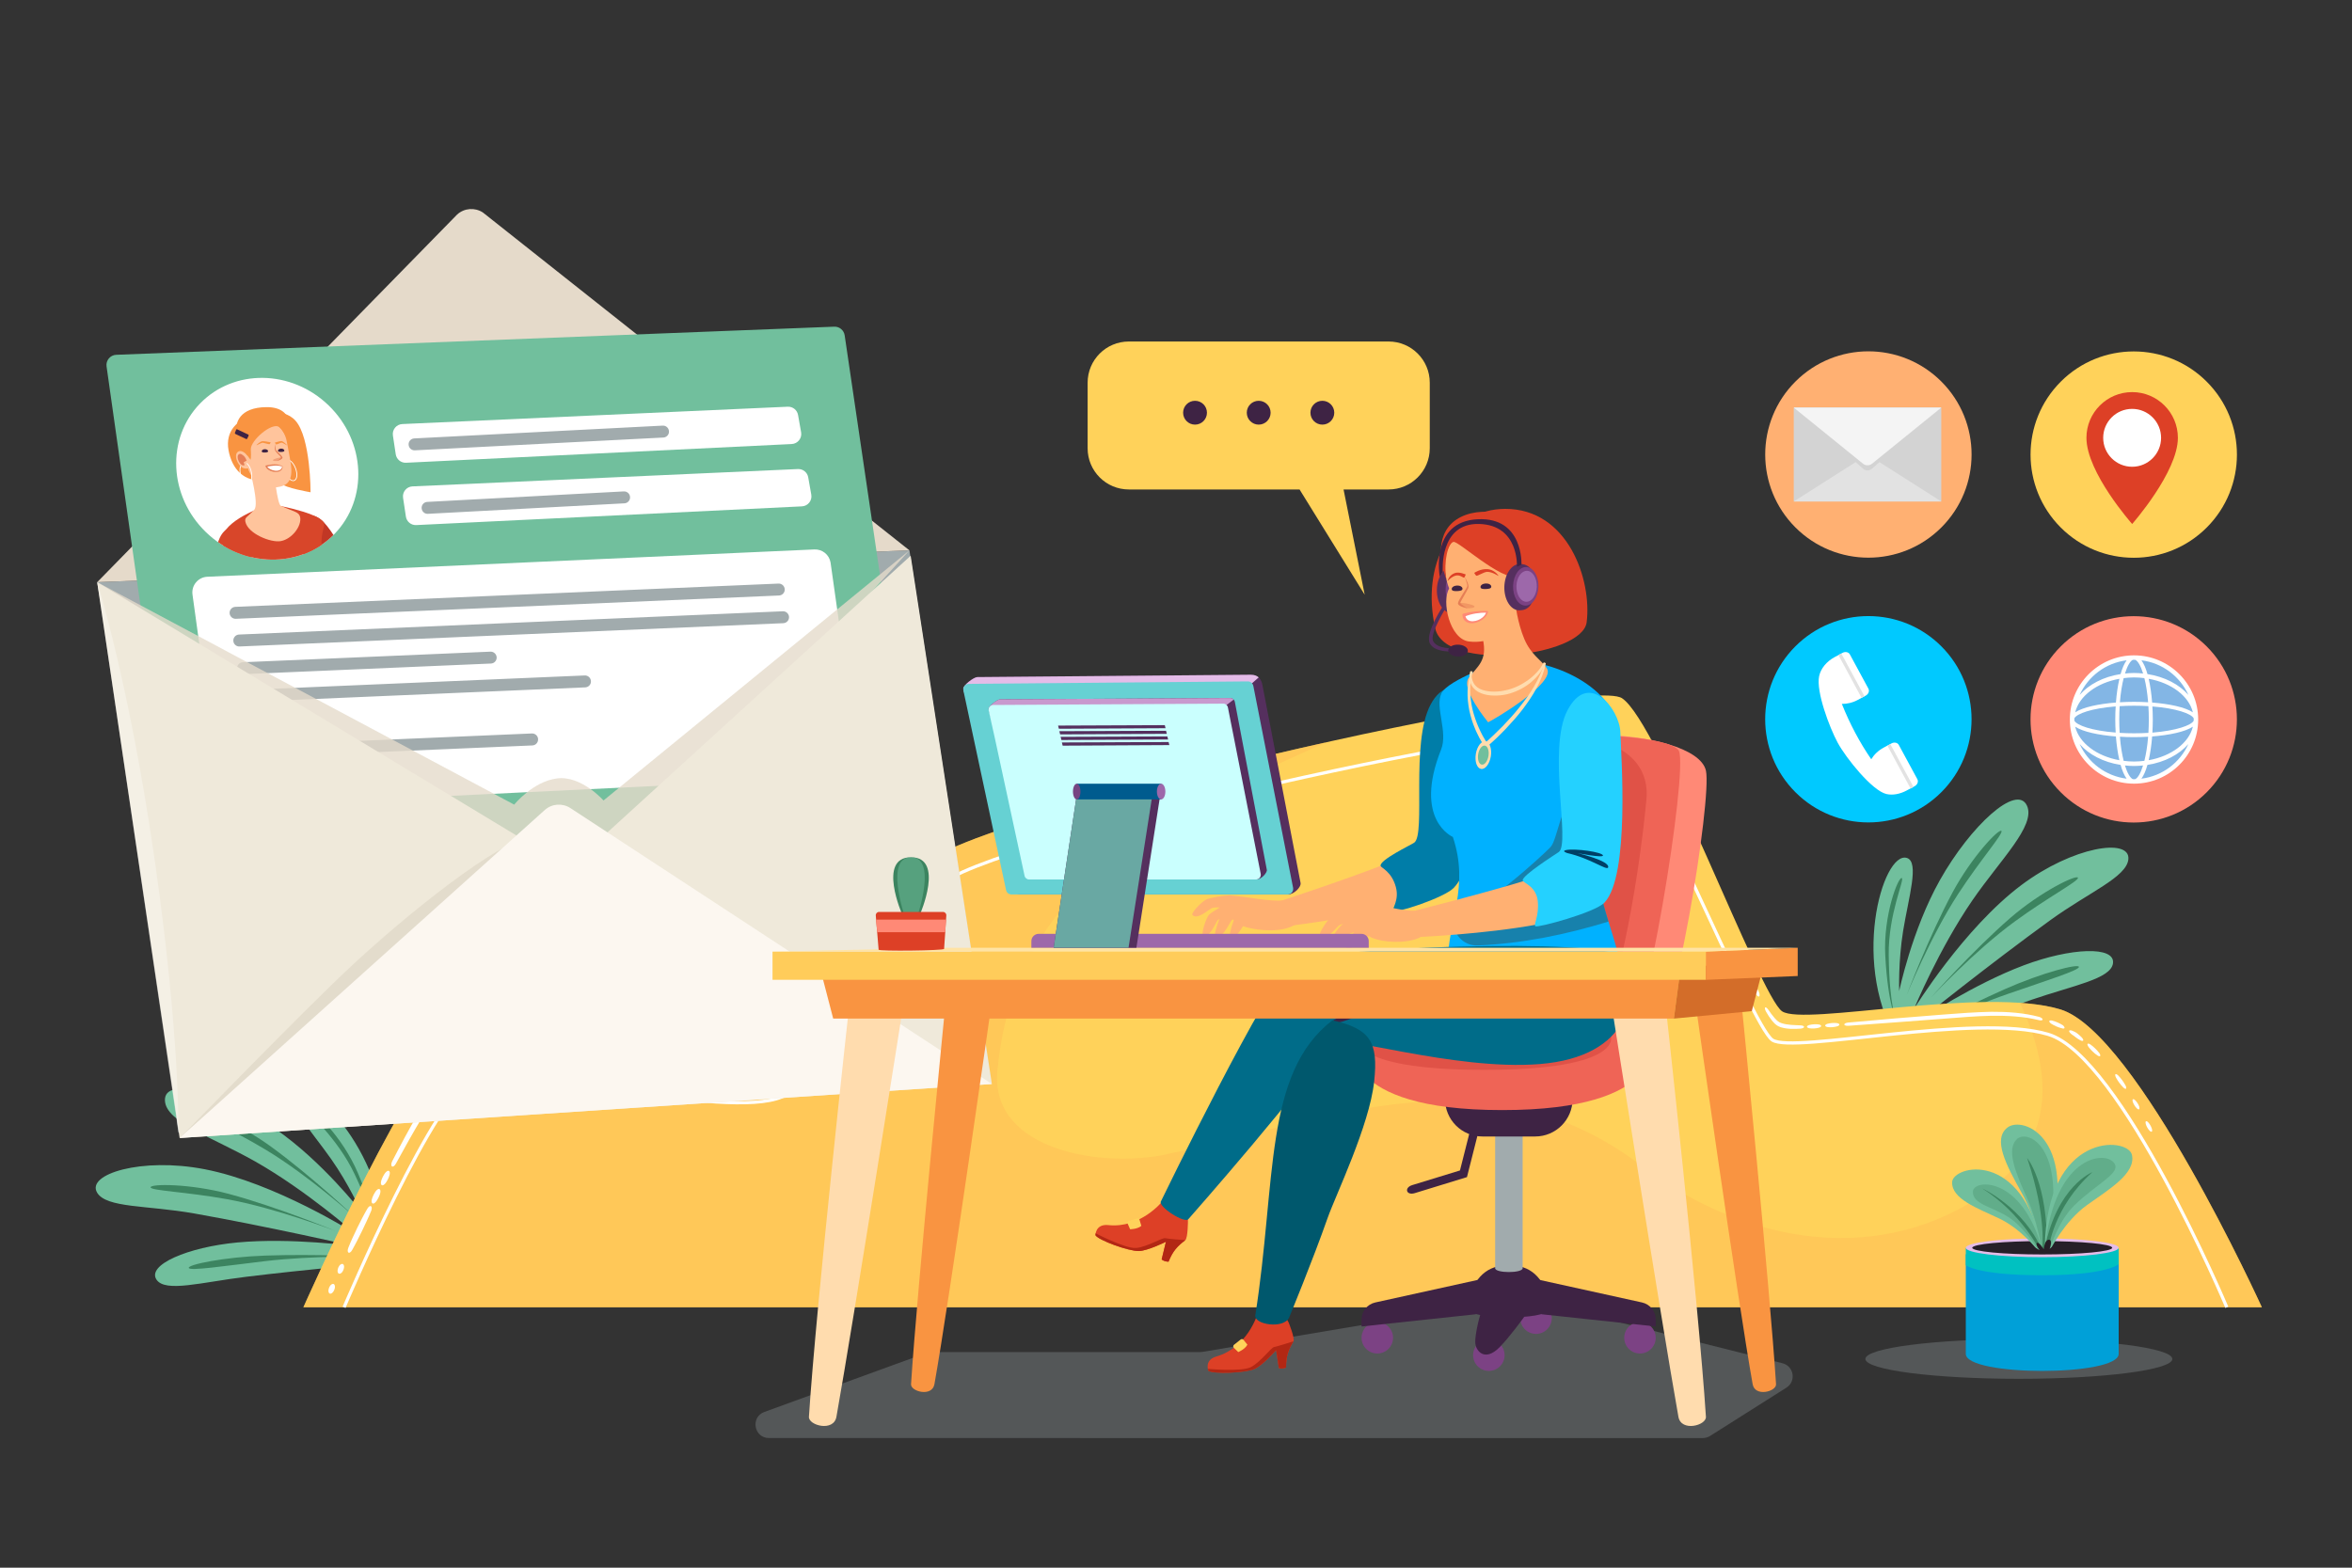 <?xml version="1.0" encoding="utf-8"?>
<!-- Generator: Adobe Illustrator 26.0.3, SVG Export Plug-In . SVG Version: 6.00 Build 0)  -->
<svg version="1.1" xmlns="http://www.w3.org/2000/svg" xmlns:xlink="http://www.w3.org/1999/xlink" x="0px" y="0px"
	 viewBox="0 0 750 500" style="enable-background:new 0 0 750 500;" xml:space="preserve">
<rect x="0" y="0" width="750" height="500" fill="#333333" stroke="none"/>
<style type="text/css">
	.st0{display:none;}
	.st1{display:inline;fill:#FFFFFF;}
	.st2{fill:#71BF9D;}
	.st3{fill:#3C8460;}
	.st4{fill:#FFD25A;}
	.st5{opacity:0.5;fill:#FFBE57;}
	.st6{fill:#FFFFFF;}
	.st7{fill:none;stroke:#FFFFFF;stroke-width:1.023;stroke-miterlimit:10;}
	.st8{opacity:0.3;fill:#A1ABAD;}
	.st9{fill-rule:evenodd;clip-rule:evenodd;fill:#FF8976;}
	.st10{fill-rule:evenodd;clip-rule:evenodd;fill:#EF6456;}
	.st11{opacity:0.3;fill-rule:evenodd;clip-rule:evenodd;fill:#BA2B27;}
	.st12{fill-rule:evenodd;clip-rule:evenodd;fill:#7C4284;}
	.st13{fill-rule:evenodd;clip-rule:evenodd;fill:#3E2344;}
	.st14{fill:#3E2344;}
	.st15{fill-rule:evenodd;clip-rule:evenodd;fill:#A1ABAD;}
	.st16{fill:#FFB072;}
	.st17{fill:#007DA8;}
	.st18{fill:#00B1FF;}
	.st19{opacity:0.5;fill:#2F535B;}
	.st20{clip-path:url(#SVGID_00000125562696680381888510000008612688238957408184_);fill:#B22714;}
	.st21{fill:#006C89;}
	.st22{clip-path:url(#SVGID_00000138549876359855840350000003623451598853180553_);fill:#B22714;}
	.st23{fill:#00586D;}
	.st24{fill:#24D1FF;}
	.st25{fill:#003F66;}
	.st26{fill-rule:evenodd;clip-rule:evenodd;fill:#DD4026;}
	.st27{fill-rule:evenodd;clip-rule:evenodd;fill:#552F5E;}
	.st28{fill-rule:evenodd;clip-rule:evenodd;fill:#9D68AA;}
	.st29{fill:#FFDCAE;}
	.st30{fill-rule:evenodd;clip-rule:evenodd;fill:#FFB072;}
	.st31{fill:#E57E55;}
	.st32{fill:#FF8976;}
	.st33{fill:#DD4026;}
	.st34{opacity:0.5;fill:#E57E55;}
	.st35{fill:#A1ABAD;}
	.st36{fill:#E5DACA;}
	.st37{clip-path:url(#SVGID_00000002373579841139557030000016488257564166894774_);}
	.st38{fill:#C13725;}
	.st39{fill:#D8462A;}
	.st40{fill:#F99441;}
	.st41{fill:#FFC49C;}
	.st42{fill:#1E1C1C;}
	.st43{opacity:0.8;fill:#E5DACA;}
	.st44{fill:#EFE9DA;}
	.st45{opacity:0.3;fill:#FFFFFF;}
	.st46{opacity:0.5;fill:#D8D0BF;}
	.st47{fill:#FCF7F0;}
	.st48{fill:#D36D29;}
	.st49{fill:#FFCC5A;}
	.st50{fill:#FFE3A4;}
	.st51{opacity:0.5;fill:#71BF9D;}
	.st52{fill:#9D68AA;}
	.st53{fill:#552F5E;}
	.st54{fill:#E4BCE8;}
	.st55{fill:#66D1D3;}
	.st56{fill:#C899CE;}
	.st57{fill:#CAFFFE;}
	.st58{fill:#69A8A3;}
	.st59{fill:#005B8E;}
	.st60{fill:#764582;}
	.st61{fill:#D3D3D3;}
	.st62{fill:#E2E2E2;}
	.st63{fill:#F4F4F4;}
	.st64{fill:#00C9FF;}
	.st65{fill:none;stroke:#3C8460;stroke-width:1.16;stroke-miterlimit:10;}
	.st66{fill:#83B6E5;}
	.st67{fill:#00A0D8;}
	.st68{fill:#00C1C1;}
	.st69{fill:#261F28;}
	.st70{opacity:0.3;fill:#3C8460;}
	.st71{display:inline;}
	.st72{fill:#112129;}
</style>
<g id="BACKGROUND" class="st0">
	<rect class="st1" width="750" height="500"/>
</g>
<g id="OBJECTS">
	<g>
		<g>
			<path class="st2" d="M606.26,333.96c0,0,23.39-8.87,41.55-15.09c13.39-4.59,25.25-6.65,25.97-11.6
				c0.81-5.63-13.45-5.02-28.42,0.6c-16.08,6.04-32.98,17.33-32.98,17.33s22.27-17.84,41.38-31.69
				c12.39-8.98,24.41-13.74,24.93-19.49c0.62-6.88-17.72-4.02-34.09,8.24c-18.43,13.8-34.25,39.48-34.25,39.48
				s7.98-19.16,18.62-34.62c8.93-12.97,20.21-23.76,17.41-30.1c-3.21-7.27-18.04,6.34-27.81,23.72
				c-8.91,15.86-12.96,35.34-12.96,35.34s-0.34-9.33,1.25-19.16c1.73-10.68,5.26-21.98,1.22-23.28
				C600.35,271.17,589.46,308.5,606.26,333.96z"/>
			<path class="st3" d="M609.05,330.58c0,0,15.66-8.65,30.29-15.12c11.81-5.23,23.64-8.27,23.59-7.05
				c-0.05,1.08-10.12,4.25-22.59,8.56C625.12,322.23,609.05,330.58,609.05,330.58z"/>
			<path class="st3" d="M615.7,318.2c0,0,13.27-14.96,25.35-25.44c9.76-8.46,21.26-13.98,21.56-12.8
				c0.27,1.05-9.51,6.17-20.17,13.96C629.45,303.41,615.7,318.2,615.7,318.2z"/>
			<path class="st3" d="M607.96,317.45c0,0,7.08-18.7,14.65-32.79c6.11-11.38,14.9-20.62,15.61-19.63
				c0.62,0.89-6.69,9.15-13.89,20.21C615.56,298.74,607.96,317.45,607.96,317.45z"/>
			<path class="st3" d="M604.78,325.82c0,0-2.75-5.03-3.61-21c-0.69-12.9,4.15-25.26,5.27-24.77c0.99,0.43-4.33,11.4-4.17,24.6
				C602.48,321.29,604.78,325.82,604.78,325.82z"/>
		</g>
		<g>
			<path class="st2" d="M122.32,402.66c0,0-24.91,2.24-43.97,4.58c-14.05,1.72-25.62,5.06-28.43,0.91
				c-3.19-4.71,9.91-10.39,25.83-11.88c17.1-1.6,37.23,1.18,37.23,1.18s-27.82-6.32-51.07-10.43c-15.07-2.66-27.96-1.69-30.94-6.63
				c-3.56-5.91,14.18-11.36,34.26-7.48c22.61,4.36,48.06,20.55,48.06,20.55s-15.55-13.74-31.88-23
				c-13.7-7.76-28.56-12.54-28.82-19.47c-0.29-7.94,19-2.18,35.38,9.19c14.95,10.38,27.1,26.13,27.1,26.13s-3.77-8.54-9.5-16.68
				c-6.22-8.85-14.34-17.47-11.27-20.4C100.2,343.59,126.31,372.41,122.32,402.66z"/>
			<path class="st3" d="M118.34,400.83c0,0-17.87-0.94-33.85-0.37c-12.91,0.46-24.88,2.9-24.29,3.97c0.52,0.95,10.96-0.6,24.06-2.17
				C100.23,400.35,118.34,400.83,118.34,400.83z"/>
			<path class="st3" d="M106.94,392.6c0,0-18.47-7.66-33.92-11.8c-12.48-3.35-25.23-3.28-24.99-2.09c0.22,1.06,11.25,1.4,24.24,3.74
				C88.11,385.3,106.94,392.6,106.94,392.6z"/>
			<path class="st3" d="M113.58,388.55c0,0-14.54-13.73-27.51-23.09c-10.47-7.56-22.42-12.04-22.61-10.84
				c-0.17,1.07,10.02,5.3,21.33,12.11C98.57,375.03,113.58,388.55,113.58,388.55z"/>
			<path class="st3" d="M120.09,394.68c0,0,0.28-5.73-5.93-20.47c-5.01-11.9-14.77-20.9-15.56-19.98c-0.7,0.82,8.87,8.36,14.5,20.31
				C120.19,389.61,120.09,394.68,120.09,394.68z"/>
		</g>
		<g>
			<path class="st4" d="M96.74,416.95h624.52c0,0-39.86-87.59-64.23-95c-24.37-7.41-81.65,5.33-88.74,0.61
				c-7.09-4.72-39.29-92.07-51.05-99.86c-11.77-7.79-212.52,38.06-223.99,54.15c-9.18,12.87-37.87,56.17-51.45,62.57
				s-82.7-12.66-95.75-8.43C133,335.22,96.74,416.95,96.74,416.95z"/>
			<path class="st5" d="M657.03,321.95c-3.65-1.11-8.05-1.77-12.9-2.1c9.9,20.97,11.9,42.68-9.2,59.35
				c-34.94,25.5-78.02,17.44-110.63-6.71c-50.07-38.91-102.48-14.76-153.72-4.03c-22.13,4.03-55.9-2.68-52.4-28.18
				c5.99-60.1,56.55-81.86,104.66-103.52c-58.37,13.01-123.22,31.14-129.6,40.09c-9.18,12.87-37.87,56.17-51.45,62.57
				c-13.58,6.41-82.7-12.66-95.75-8.43c-13.05,4.23-49.3,85.96-49.3,85.96h624.52C721.27,416.95,681.41,329.36,657.03,321.95z"/>
			<g>
				<g>
					<g>
						<path class="st6" d="M176.7,338.8c0.63-0.08,1.23,0,1.83,0.08c0.6,0.13,1.2,0.24,1.78,0.52c0.67,0.33,0.89,0.9,0.49,1.27
							c-0.17,0.15-0.41,0.25-0.69,0.28c-0.62,0.08-1.23-0.01-1.83-0.08c-0.6-0.13-1.2-0.24-1.78-0.52c-0.67-0.33-0.9-0.89-0.5-1.26
							C176.17,338.93,176.42,338.83,176.7,338.8z"/>
					</g>
					<g>
						<path class="st6" d="M183.56,339.95c0.62-0.08,1.23,0.01,1.83,0.09c0.6,0.13,1.2,0.24,1.78,0.53c0.67,0.33,0.89,0.9,0.49,1.27
							c-0.17,0.15-0.41,0.25-0.69,0.28c-0.63,0.08-1.23-0.01-1.83-0.09c-0.6-0.13-1.2-0.24-1.77-0.53c-0.67-0.33-0.89-0.9-0.49-1.27
							C183.03,340.08,183.28,339.98,183.56,339.95z"/>
					</g>
					<g>
						<path class="st6" d="M190.41,341.13c0.62-0.08,1.23,0.01,1.83,0.09c0.6,0.13,1.2,0.24,1.77,0.53c0.67,0.33,0.89,0.9,0.49,1.27
							c-0.17,0.15-0.41,0.25-0.69,0.28c-0.62,0.08-1.23-0.01-1.83-0.09c-0.6-0.13-1.2-0.24-1.78-0.53c-0.67-0.33-0.89-0.9-0.49-1.27
							C189.88,341.26,190.13,341.16,190.41,341.13z"/>
					</g>
					<g>
						<path class="st6" d="M202.57,343.16c0.62-0.09,1.23-0.01,1.83,0.06c0.6,0.12,1.2,0.22,1.78,0.49
							c0.68,0.31,0.91,0.88,0.51,1.26c-0.16,0.16-0.41,0.26-0.68,0.3c-0.62,0.1-1.23,0.02-1.84-0.05c-0.6-0.12-1.2-0.22-1.79-0.5
							c-0.68-0.32-0.9-0.89-0.51-1.26C202.05,343.29,202.29,343.2,202.57,343.16z"/>
					</g>
					<g>
						<path class="st6" d="M211.23,344.38c0.38-0.14,0.74-0.11,1.11-0.09c0.36,0.06,0.72,0.11,1.07,0.33
							c0.67,0.43,0.73,1.08,0.12,1.45c-0.07,0.04-0.16,0.08-0.24,0.12c-0.38,0.15-0.75,0.12-1.12,0.11
							c-0.36-0.07-0.73-0.13-1.08-0.35c-0.67-0.44-0.72-1.08-0.11-1.45C211.06,344.45,211.15,344.41,211.23,344.38z"/>
					</g>
					<g>
						<path class="st6" d="M218.56,345.04c0.37-0.17,0.73-0.18,1.09-0.2c0.36,0.04,0.71,0.03,1.08,0.21
							c0.7,0.34,0.84,0.98,0.26,1.42c-0.07,0.05-0.15,0.1-0.23,0.15c-0.37,0.19-0.75,0.22-1.12,0.24c-0.37-0.04-0.75-0.06-1.11-0.25
							c-0.71-0.37-0.78-1.03-0.2-1.43C218.39,345.13,218.48,345.08,218.56,345.04z"/>
					</g>
				</g>
				<g>
					<g>
						<path class="st6" d="M125.06,370.38c2.61-5.07,5.28-10.1,8.15-15c2.89-4.88,5.85-9.72,9.4-14.12
							c0.46-0.54,0.94-1.06,1.41-1.58c0.49-0.51,1.02-0.99,1.54-1.47c0.6-0.41,1.1-0.92,1.83-1.2c0.69-0.38,1.35-0.45,2.02-0.6
							c2.65-0.39,5.23-0.28,7.8-0.12c5.14,0.38,10.22,1.17,15.28,2.02c0.7,0.12,1.21,0.57,1.14,0.99c-0.07,0.41-0.65,0.66-1.32,0.56
							c-5.06-0.69-10.13-1.36-15.19-1.67c-2.52-0.15-5.07-0.22-7.47,0.15c-1.24,0.18-2.09,0.64-3.08,1.46
							c-0.46,0.44-0.93,0.87-1.39,1.34c-0.44,0.5-0.89,0.99-1.32,1.5c-3.43,4.19-6.4,8.99-9.29,13.8
							c-2.89,4.83-5.64,9.77-8.36,14.75c-0.37,0.69-0.93,1.05-1.24,0.81C124.68,371.77,124.72,371.05,125.06,370.38z"/>
					</g>
					<g>
						<path class="st6" d="M124.25,374.61c-0.13,0.6-0.38,1.11-0.62,1.63c-0.28,0.49-0.55,1-0.95,1.41
							c-0.55,0.57-1.09,0.52-1.2-0.11c-0.04-0.2-0.02-0.44,0.03-0.69c0.12-0.6,0.37-1.12,0.62-1.64c0.28-0.5,0.56-1,0.96-1.41
							c0.55-0.57,1.09-0.52,1.2,0.11C124.31,374.11,124.3,374.36,124.25,374.61z"/>
					</g>
					<g>
						<path class="st6" d="M121.27,380.4c-0.12,0.6-0.37,1.12-0.61,1.64c-0.28,0.5-0.54,1-0.94,1.42c-0.54,0.58-1.08,0.54-1.2-0.09
							c-0.04-0.2-0.03-0.44,0.02-0.69c0.12-0.6,0.37-1.12,0.61-1.65c0.28-0.5,0.55-1.01,0.94-1.42c0.55-0.58,1.09-0.53,1.2,0.1
							C121.33,379.91,121.32,380.15,121.27,380.4z"/>
					</g>
					<g>
						<path class="st6" d="M118.35,386.23c-0.89,2.17-1.91,4.26-2.9,6.36c-1.04,2.08-2.05,4.16-3.2,6.17
							c-0.39,0.68-0.93,0.99-1.21,0.67c-0.23-0.26-0.21-0.85,0.02-1.43c0.86-2.19,1.87-4.3,2.87-6.4c1.04-2.08,2.07-4.16,3.25-6.16
							c0.4-0.68,0.95-0.97,1.22-0.65C118.61,385.06,118.59,385.65,118.35,386.23z"/>
					</g>
					<g>
						<path class="st6" d="M109.72,404.11c-0.01,0.4-0.15,0.72-0.27,1.05c-0.17,0.3-0.32,0.61-0.61,0.84
							c-0.66,0.52-1.19,0.21-1.2-0.7c0-0.01,0-0.03,0-0.05c0.01-0.4,0.15-0.72,0.27-1.05c0.17-0.3,0.32-0.61,0.61-0.84
							c0.66-0.52,1.19-0.21,1.2,0.69C109.72,404.07,109.72,404.09,109.72,404.11z"/>
					</g>
					<g>
						<path class="st6" d="M106.8,410.47c0,0.4-0.14,0.72-0.26,1.05c-0.16,0.3-0.32,0.61-0.6,0.84c-0.65,0.52-1.19,0.22-1.21-0.68
							c0-0.01,0-0.03,0-0.05c0-0.4,0.14-0.72,0.26-1.05c0.16-0.3,0.32-0.61,0.61-0.84c0.65-0.52,1.19-0.22,1.2,0.68
							C106.8,410.43,106.8,410.45,106.8,410.47z"/>
					</g>
				</g>
			</g>
			<path class="st7" d="M710.08,416.95c0,0-33.76-80.13-56.97-87.06c-23.21-6.92-81.17,6.25-87.92,1.83
				c-6.75-4.42-40.94-91.01-52.15-98.29c-11.21-7.28-202.06,35.07-213.65,49.33c-9.45,11.62-36.97,61.52-50.05,67.07
				c-17.87,7.58-85.33-10.45-97.75-6.5c-12.43,3.95-41.87,73.62-41.87,73.62"/>
			<g>
				<g>
					<g>
						<path class="st6" d="M654.36,325.5c0.61,0.13,1.19,0.37,1.77,0.61c0.57,0.27,1.14,0.52,1.67,0.88c0.59,0.5,0.71,0.97,0.3,1.05
							c-0.17,0.04-0.4-0.01-0.66-0.09c-0.6-0.13-1.16-0.36-1.73-0.59c-0.55-0.26-1.11-0.51-1.64-0.87c-0.61-0.43-0.8-0.85-0.4-1
							C653.85,325.43,654.09,325.44,654.36,325.5z"/>
					</g>
					<g>
						<path class="st6" d="M660.74,328.72c0.59,0.23,1.17,0.49,1.67,0.9c0.5,0.41,1.01,0.81,1.46,1.3c0.52,0.58,0.59,1.05,0.16,1.06
							c-0.18,0.01-0.41-0.06-0.66-0.19c-0.56-0.28-1.06-0.66-1.56-1.02c-0.47-0.43-1.03-0.69-1.5-1.13
							c-0.56-0.49-0.68-0.96-0.25-1.03C660.23,328.58,660.48,328.63,660.74,328.72z"/>
					</g>
					<g>
						<path class="st6" d="M666.57,333.11c0.53,0.35,1.01,0.8,1.49,1.24c0.46,0.46,0.93,0.92,1.33,1.47
							c0.47,0.63,0.47,1.11,0.04,1.06c-0.18-0.02-0.41-0.12-0.65-0.28c-0.53-0.35-1-0.79-1.47-1.21c-0.45-0.46-0.91-0.9-1.3-1.44
							c-0.46-0.63-0.5-1.12-0.08-1.1C666.1,332.86,666.33,332.96,666.57,333.11z"/>
					</g>
					<g>
						<path class="st6" d="M675.42,342.98c0.47,0.45,0.87,0.99,1.28,1.51c0.38,0.55,0.77,1.09,1.08,1.7
							c0.37,0.7,0.27,1.21-0.13,1.06c-0.16-0.06-0.37-0.21-0.58-0.41c-0.47-0.45-0.87-0.98-1.27-1.49
							c-0.38-0.54-0.76-1.07-1.07-1.68c-0.36-0.71-0.32-1.2,0.09-1.08C674.99,342.63,675.2,342.78,675.42,342.98z"/>
					</g>
					<g>
						<path class="st6" d="M680.84,350.89c0.3,0.27,0.53,0.6,0.76,0.93c0.21,0.35,0.42,0.69,0.55,1.1c0.23,0.8-0.02,1.15-0.54,0.76
							c-0.06-0.05-0.13-0.11-0.2-0.16c-0.3-0.27-0.53-0.6-0.75-0.93c-0.2-0.35-0.41-0.69-0.55-1.1c-0.25-0.79-0.02-1.14,0.53-0.78
							C680.69,350.78,680.77,350.83,680.84,350.89z"/>
					</g>
					<g>
						<path class="st6" d="M684.99,357.93c0.29,0.29,0.5,0.63,0.71,0.98c0.19,0.36,0.39,0.72,0.5,1.14
							c0.22,0.81-0.04,1.13-0.57,0.73c-0.06-0.05-0.13-0.11-0.19-0.17c-0.29-0.28-0.5-0.63-0.71-0.97
							c-0.19-0.36-0.38-0.71-0.49-1.13c-0.22-0.8,0.03-1.14,0.56-0.75C684.86,357.81,684.93,357.87,684.99,357.93z"/>
					</g>
				</g>
				<g>
					<g>
						<path class="st6" d="M589.31,326.14l15.21-1.34l15.21-1.22c5.07-0.39,10.15-0.78,15.26-0.88c5.1-0.03,10.25,0.3,15.25,1.62
							c0.69,0.21,1.18,0.6,1.1,0.88c-0.08,0.27-0.65,0.33-1.3,0.14c-4.92-1.18-9.99-1.43-15.04-1.37
							c-5.06,0.12-10.12,0.53-15.19,0.94l-15.22,1.15l-15.22,1.11c-0.7,0.05-1.27-0.15-1.27-0.44
							C588.11,326.47,588.64,326.2,589.31,326.14z"/>
					</g>
					<g>
						<path class="st6" d="M585.83,327.34c-0.5,0.16-1.01,0.21-1.52,0.27c-0.51,0.02-1.02,0.05-1.54-0.03
							c-0.71-0.12-0.97-0.47-0.57-0.79c0.13-0.1,0.31-0.19,0.51-0.25c0.5-0.16,1.01-0.21,1.52-0.26c0.51-0.02,1.02-0.05,1.54,0.03
							c0.71,0.11,0.97,0.46,0.58,0.78C586.22,327.19,586.04,327.28,585.83,327.34z"/>
					</g>
					<g>
						<path class="st6" d="M580.02,327.77c-0.5,0.16-1.01,0.2-1.52,0.25c-0.51,0.01-1.02,0.03-1.54-0.06
							c-0.71-0.13-0.96-0.49-0.56-0.8c0.13-0.1,0.31-0.18,0.52-0.24c0.5-0.15,1.01-0.19,1.52-0.23c0.51-0.02,1.02-0.04,1.53,0.05
							c0.71,0.12,0.97,0.48,0.57,0.79C580.41,327.62,580.23,327.71,580.02,327.77z"/>
					</g>
					<g>
						<path class="st6" d="M574.2,328.07c-2.08,0.14-4.19,0.2-6.33-0.43c-0.53-0.19-1.05-0.42-1.54-0.82
							c-0.27-0.17-0.44-0.4-0.66-0.61c-0.2-0.21-0.42-0.42-0.59-0.65c-0.73-0.91-1.37-1.88-1.93-2.9c-0.39-0.69-0.47-1.31-0.21-1.37
							c0.21-0.05,0.6,0.28,0.94,0.76c0.63,0.92,1.29,1.81,1.98,2.62c0.17,0.22,0.35,0.38,0.53,0.56c0.18,0.17,0.36,0.39,0.55,0.49
							c0.2,0.11,0.35,0.28,0.57,0.37c0.22,0.09,0.44,0.19,0.67,0.26c1.85,0.59,3.94,0.58,5.98,0.68c0.7,0.02,1.19,0.27,1.1,0.56
							C575.2,327.82,574.75,328.01,574.2,328.07z"/>
					</g>
					<g>
						<path class="st6" d="M560.28,317.52c-0.25-0.24-0.41-0.55-0.58-0.85c-0.14-0.32-0.29-0.63-0.35-1
							c-0.13-0.85,0.21-1.09,0.76-0.54l0.03,0.03c0.25,0.25,0.4,0.55,0.57,0.85c0.14,0.32,0.28,0.63,0.35,0.99
							c0.15,0.83-0.18,1.09-0.75,0.57L560.28,317.52z"/>
					</g>
					<g>
						<path class="st6" d="M557.25,311.24c-0.24-0.26-0.38-0.58-0.54-0.88c-0.13-0.33-0.26-0.65-0.3-1.02
							c-0.1-0.86,0.26-1.07,0.79-0.5l0.03,0.03c0.23,0.26,0.38,0.57,0.53,0.88c0.13,0.32,0.26,0.64,0.31,1.01
							c0.11,0.84-0.23,1.08-0.77,0.52L557.25,311.24z"/>
					</g>
				</g>
			</g>
		</g>
		<g>
			<path class="st8" d="M692.71,433.43c0,3.49-21.91,6.33-48.94,6.33s-48.94-2.83-48.94-6.33c0-3.49,21.91-6.33,48.94-6.33
				S692.71,429.93,692.71,433.43z"/>
			<path class="st8" d="M296.93,431.23h85.82c0.24,0,0.48-0.02,0.71-0.06l101.2-17.03c0.58-0.1,1.18-0.07,1.76,0.07l81.98,20.59
				c3.66,0.92,4.43,5.77,1.25,7.78l-24.33,15.4c-0.69,0.43-1.48,0.67-2.29,0.67H245.21c-4.8,0-5.98-6.68-1.47-8.32l51.72-18.84
				C295.93,431.32,296.43,431.23,296.93,431.23z"/>
		</g>
		<g>
			<g>
				<path class="st9" d="M525.49,336.68c8.28-5.58,20.48-82.14,18.49-90.9c-3.25-14.32-67.11-17-69.35,2.72
					c-5.14,45.36-18.98,74.62-15.18,83.35C465.34,345.34,520.78,339.86,525.49,336.68z"/>
				<path class="st10" d="M517.31,336.68c7.26-5.58,21.02-90.59,18.06-97.17c-2.77-6.17-61.29-9.6-63.25,10.12
					c-4.5,45.36-16.08,73.49-12.74,82.22C464.53,345.34,513.17,339.86,517.31,336.68z"/>
				<path class="st11" d="M525.01,254.96c1.43-15.37-14.83-21.49-30.1-19.26c-11.91,1.74-22,5.93-22.79,13.93
					c-4.5,45.36-15.16,70.96-11.82,79.69c2.68,7.02,39.55,8.03,47.41,0.98C514.74,323.99,522.39,283.2,525.01,254.96z"/>
			</g>
			<g>
				<path class="st12" d="M444.21,426.67c0,2.77-2.25,5.02-5.02,5.02c-2.77,0-5.02-2.25-5.02-5.02c0-2.77,2.25-5.02,5.02-5.02
					C441.96,421.65,444.21,423.9,444.21,426.67z"/>
				<path class="st12" d="M527.97,426.67c0,2.77-2.25,5.02-5.02,5.02c-2.77,0-5.02-2.25-5.02-5.02c0-2.77,2.25-5.02,5.02-5.02
					C525.72,421.65,527.97,423.9,527.97,426.67z"/>
				<circle class="st12" cx="474.76" cy="432.22" r="5.02"/>
				<path class="st12" d="M494.82,420.42c0,2.77-2.25,5.02-5.02,5.02c-2.77,0-5.02-2.25-5.02-5.02c0-2.77,2.25-5.02,5.02-5.02
					C492.58,415.4,494.82,417.65,494.82,420.42z"/>
				<path class="st13" d="M482.64,403.72h-3.03c-5.94,0-10.76,5.27-10.76,11.78v2.26c0,3.2,24.55,3.2,24.55,0v-2.26
					C493.4,408.99,488.58,403.72,482.64,403.72z"/>
				<g>
					<path class="st14" d="M451.14,380.54c-2.72,0.83-3.5-1.73-0.79-2.57l15.2-4.66l3.77-14.9l2.6,0.66l-4.14,16.36L451.14,380.54z"
						/>
				</g>
				<path class="st15" d="M485.54,404.48c0,1.64-8.77,1.64-8.77,0V355.8h8.77V404.48z"/>
				<path class="st13" d="M489.53,362.47h-16.82c-6.59,0-11.92-5.34-11.92-11.92v-5.41c0-2.16,1.75-3.91,3.91-3.91h32.85
					c2.16,0,3.91,1.75,3.91,3.91v5.41C501.45,357.13,496.12,362.47,489.53,362.47z"/>
				<path class="st10" d="M431.55,332.45c0-5.4,94.96-5.4,94.96,0c0,0,5,21.6-47.48,21.6S431.55,332.45,431.55,332.45z"/>
				<path class="st11" d="M432.88,330.42c0-2.7,80.8-2.7,80.8,0c0,0,4.26,10.8-40.4,10.8C428.62,341.22,432.88,330.42,432.88,330.42
					z"/>
				<path class="st13" d="M472.34,407.97l-33.79,7.44c-2.56,0.56-4.38,2.83-4.38,5.45v2.21l36.45-3.9L472.34,407.97z"/>
				<path class="st13" d="M489.81,407.97l33.79,7.44c2.56,0.56,4.38,2.83,4.38,5.45v2.21l-36.45-3.9L489.81,407.97z"/>
				<path class="st13" d="M479.2,408.8c-5.31,0-8.82,15.22-8.78,19.2c0.02,2.87,3.03,6.48,7.72,1.73c3.32-3.35,7.9-9.74,7.9-9.74
					S487.29,408.8,479.2,408.8z"/>
			</g>
		</g>
		<g>
			<g>
				<path class="st16" d="M442.11,275.43c-13.12,5.23-36.48,12.82-36.48,12.82c-1.74,0.49,0.98,7.87,2.73,7.38
					c0,0,20.08-2.27,35.77-6.1C447.07,284.13,448.37,279.95,442.11,275.43z"/>
				<path class="st17" d="M476.34,231.65c-0.22-7.21-13.36-19.87-20.18-6.89c-6.46,12.29-1.41,41.37-5.21,44.01
					c-1.04,0.72-11.15,5.54-10.7,7.4c0.15,0.64,3.5,1.75,4.85,6.72c1.15,4.22-1.21,6.78-0.85,7.41c0.26,1.37,16.32-3.97,19.34-7.14
					C471.8,274.53,476.57,238.86,476.34,231.65z"/>
				<path class="st16" d="M409.57,287.19c-5.05,0.39-10.92-1.06-17.49-1.65c-2.55,0.12-6.15,0.83-7.22,1.24
					c-1.36,0.53-4.75,3.97-4.7,4.92c1.37,1.91,4.96-1.35,6.18-2.04c0.45-0.25,1.48-0.29,2.61-0.22c-1.62,0.98-3.04,1.9-3.41,2.31
					c-0.97,1.08-2.45,5.68-1.97,6.51c2.08,1.09,3.81-3.45,4.6-4.61c0.12-0.18,0.36-0.37,0.66-0.57c-0.87,2.23-1.68,5.09-1.37,5.63
					c2.08,1.09,4.4-3.88,5.18-5.05c0.1-0.15,0.26-0.3,0.48-0.45c0.1,0.11,0.2,0.22,0.3,0.33c-0.8,2.14-1.48,4.66-1.19,5.16
					c1.48,0.77,3.07-1.51,4.15-3.32c0.26,0.1,0.51,0.19,0.8,0.28c4.41,1.28,11.75,1.78,15.71-0.71
					C415.18,293.94,412.05,287,409.57,287.19z"/>
			</g>
			<g>
				<path class="st18" d="M477.9,211.32c0,0-16.08,5.43-18.25,9.8c-2.16,4.37,2.15,12.24-0.12,17.95
					c-8.96,22.51,3.75,27.87,3.75,27.87c5.36,15.98-1.51,26.62-1.66,40.3c-2.28,3.77,57.75,19.05,56.36,7.36
					c-1.98-16.68-9.96-28.35-7.97-40.74c1.98-12.39,10.36-33.93,4.83-45.81C509.3,216.16,490.51,208.83,477.9,211.32z"/>
				<path class="st19" d="M512.91,293.93c-1.27-4.13-2.41-8.04-2.92-11.89c-3.05-18.25-5.02-29.04-8.54-27.21
					c-3.64,1.89-4.94,13.18-7.03,15.35c-2.48,2.58-21.74,20.48-30.77,22.35c-0.01,0.03-0.01,0.06-0.02,0.09
					c-0.95,4.73,2.78,9.14,7.6,8.93C485.6,300.92,499.37,298.07,512.91,293.93z"/>
			</g>
			<g>
				<g>
					<g>
						<g>
							<defs>
								<path id="SVGID_1_" d="M378.81,389.41c0,0,0,5.37-0.85,6.13c-2.57,1.98-3.96,3.45-5.34,6.86c-0.79,0.01-1.77-0.29-2.19-0.72
									l1.36-5.63c0,0-5.88,2.92-8.65,2.96c-3.35,0.04-12.88-3.46-13.83-5.05c0,0-0.02-3.66,4.09-3.23
									c10.27,1.09,17.12-7.43,17.12-7.43C374.07,379.54,378.4,384,378.81,389.41z"/>
							</defs>
							<use xlink:href="#SVGID_1_"  style="overflow:visible;fill:#DD4026;"/>
							<clipPath id="SVGID_00000090268955164267160180000003943002079812524937_">
								<use xlink:href="#SVGID_1_"  style="overflow:visible;"/>
							</clipPath>
							<path style="clip-path:url(#SVGID_00000090268955164267160180000003943002079812524937_);fill:#B22714;" d="M348.61,392.97
								c0.2,0.1,10.25,5.39,13.72,5.06c3.46-0.33,8.28-3.36,9.24-3.12c0.96,0.23,6.4,0.63,6.4,0.63l-4.59,10.25l-26.71-6.62
								L348.61,392.97z"/>
						</g>
						<path class="st4" d="M359.58,390.28l0.79,1.78c0,0,2.3,0,3.58-1.08l-0.57-1.89c-0.1-0.34-0.46-0.54-0.81-0.44l-2.58,0.73
							C359.62,389.49,359.42,389.92,359.58,390.28z"/>
					</g>
					<path class="st21" d="M412.25,306.93c-7.37,4.79-42.05,76.22-42.05,76.22c-1.1,1.61,7.67,7.27,8.77,5.66
						c0,0,39.04-44.27,45.32-56.07c1.84-3.46,39.11,8.84,66.69,6.63c28.96-2.32,32.66-22.02,25.25-34.27
						C512.49,298.93,419.62,302.14,412.25,306.93z"/>
				</g>
				<path class="st14" d="M425.23,326.4c3-0.16,11.12-3.5,10.96-4.61c-0.13-0.88-7.74,2.75-7.74,2.75s9.48-4.95,8.29-6.92
					c-0.66-1.08-4.63,4.24-11.47,7.74C425.26,325.36,423.46,326.49,425.23,326.4z"/>
			</g>
			<g>
				<g>
					<g>
						<defs>
							<path id="SVGID_00000011720350902726358130000017978835996293795745_" d="M410.92,421.8c0,0,2.03,4.97,1.53,6
								c-1.62,2.81-2.35,4.69-2.35,8.37c-0.72,0.31-1.75,0.4-2.3,0.16l-0.88-5.72c0,0-4.34,4.93-6.89,6.01
								c-3.08,1.31-13.23,1.67-14.71,0.56c0,0-1.4-3.39,2.56-4.54c9.92-2.88,13.03-13.35,13.03-13.35
								C402.8,414.46,408.5,416.95,410.92,421.8z"/>
						</defs>
						<use xlink:href="#SVGID_00000011720350902726358130000017978835996293795745_"  style="overflow:visible;fill:#DD4026;"/>
						<clipPath id="SVGID_00000103984017622475473050000016919440454952248736_">
							<use xlink:href="#SVGID_00000011720350902726358130000017978835996293795745_"  style="overflow:visible;"/>
						</clipPath>
						<path style="clip-path:url(#SVGID_00000103984017622475473050000016919440454952248736_);fill:#B22714;" d="M384.31,436.52
							c0.22,0.02,11.53,1.11,14.61-0.51c3.08-1.61,6.4-6.24,7.37-6.39c0.97-0.15,6.16-1.83,6.16-1.83l-0.37,11.23L384.85,443
							L384.31,436.52z"/>
					</g>
					<path class="st4" d="M393.45,429.88l1.41,1.35c0,0,2.13-0.87,2.91-2.36l-1.24-1.54c-0.23-0.28-0.63-0.32-0.91-0.1l-2.11,1.66
						C393.19,429.14,393.17,429.61,393.45,429.88z"/>
				</g>
				<path class="st23" d="M424.9,325.4c-21.97,16.85-17.85,51.3-24.62,94.17c-0.3,2.93,9.06,4.35,10.79,0.66
					c0,0,7.49-18.13,12.28-31.77c2.51-7.15,13.34-29.49,14.84-43.53C439.56,332.18,436.88,328.16,424.9,325.4z"/>
			</g>
			<g>
				<path class="st16" d="M487.92,280.39c-14.18,4.42-37.82,10.33-37.82,10.33c-1.74,0.49,0.49,8.62,2.23,8.13
					c0,0,20.97-0.87,38.02-4.03C492.34,289.51,492.86,284.85,487.92,280.39z"/>
				<path class="st16" d="M450.91,290.51c-4.14-0.25-7.59-0.81-12.71-2.78c0,0-10.58-1.36-12.24-1.12
					c-1.66,0.24-6.38,3.23-6.56,4.31c1.04,2.5,5.93-0.23,7.49-0.69c0.61-0.18,1.9,0.1,3.25,0.5c-2.08,0.31-4.37,0.74-5.09,1.19
					c-1.42,0.89-4.54,5.52-4.27,6.59c1.96,1.87,4.9-2.25,6.14-3.29c0.26-0.22,0.79-0.42,1.45-0.59c-0.04,0.02-0.08,0.04-0.12,0.06
					c-1.42,0.89-4.54,5.52-4.27,6.59c1.96,1.87,4.9-2.25,6.14-3.29c0.29-0.25,0.91-0.46,1.68-0.65c-1.25,1.37-2.88,3.98-2.71,4.69
					c1.61,1.54,4.04-1.85,5.06-2.71c0.36-0.3,1.3-0.55,2.37-0.73c0.25,0.15,0.52,0.3,0.81,0.43c3.84,1.71,11.19,1.9,15.09,0.14
					C454.61,298.53,453.19,290.65,450.91,290.51z"/>
				<path class="st24" d="M516.69,233.49c-0.22-7.21-10.05-19.9-16.87-6.92c-6.46,12.29,1.04,42.53-2.76,45.17
					c-1.07,0.75-11.93,7.61-11.5,9.09c0.24,0.84,4.36,1.86,4.81,6.69c0.44,4.73-1.46,7.36-0.76,7.91c0.69,0.54,18.96-4.35,22-7.54
					C519.8,279.28,516.92,240.71,516.69,233.49z"/>
				<path class="st25" d="M499.45,271.11c2.9-0.56,11.55,0.65,11.7,1.74c0.12,0.86-8.13-0.75-8.13-0.75s10.39,2.41,9.78,4.55
					c-0.33,1.18-5.57-2.89-13.04-4.57C499.77,272.08,497.74,271.44,499.45,271.11z"/>
			</g>
			<g>
				<path class="st26" d="M505.95,198.47c-1.4,11-45.17,16.06-48.3,1.93c-4.54-20.47,5.07-38.04,22.29-38.1
					C500.03,162.23,507.67,185.01,505.95,198.47z"/>
				<g>
					<g>
						<path class="st27" d="M467.91,188.27c-0.11,4.08-1.22,7.37-5.05,7.27c-2.68-0.07-4.77-3.44-4.67-7.52
							c0.11-4.08,2.37-7.34,5.05-7.27C467.08,180.85,468.02,184.18,467.91,188.27z"/>
						<path class="st27" d="M460.36,192.98c0,0-5.88,8.64-4.49,12.03c1.39,3.38,8.24,2.78,8.24,2.78l0.03-1.01
							c0,0-5.94,0.44-7.19-2.41c-1.04-2.35,4.3-10.84,4.3-10.84L460.36,192.98z"/>
						<path class="st13" d="M468.07,207.58c-0.03,1.05-1.45,1.86-3.18,1.81c-1.73-0.04-3.11-0.93-3.09-1.97
							c0.03-1.05,1.45-1.86,3.18-1.81C466.72,205.65,468.1,206.54,468.07,207.58z"/>
						<path class="st12" d="M469.06,187.98c-0.09,3.4-1.97,6.1-4.2,6.05c-2.23-0.06-3.97-2.86-3.88-6.26
							c0.09-3.4,1.97-6.11,4.2-6.05C467.41,181.78,469.15,184.58,469.06,187.98z"/>
						
							<ellipse transform="matrix(0.026 -1 1 0.026 265.374 648.126)" class="st28" cx="465.29" cy="187.88" rx="4.94" ry="3.25"/>
					</g>
					<path class="st16" d="M483.14,192.25c0,0,0.79,6.52,2.93,11.55c2.14,5.03,5.3,6.61,7.16,9.3c3.27,4.73-17.8,16.94-18.7,17.26
						c0,0-8.8-10.57-6.24-14.07c2.83-3.86,6.13-5.49,4.54-12.56c-1.38-6.17-2.2-9.58-2.2-9.58L483.14,192.25z"/>
					<path class="st29" d="M469.3,214.39c-0.16,1.22,0.05,2.53,0.65,3.55c0.61,1.03,1.62,1.74,2.78,2.11
						c1.16,0.36,2.41,0.56,3.67,0.53c1.26,0.02,2.52-0.15,3.75-0.43c2.48-0.52,4.82-1.64,6.91-3.09c1.04-0.74,2.01-1.57,2.88-2.51
						c0.89-0.92,1.65-1.96,2.2-3.11l0-0.01c0.06-0.13,0.22-0.19,0.36-0.12c0.12,0.06,0.18,0.2,0.14,0.32
						c-0.88,2.6-2.8,4.66-4.89,6.35c-2.15,1.65-4.65,2.84-7.3,3.47c-1.33,0.28-2.7,0.44-4.06,0.39c-1.36-0.01-2.75-0.2-4.06-0.72
						c-1.31-0.5-2.54-1.45-3.19-2.75c-0.6-1.32-0.71-2.76-0.35-4.12c0.04-0.14,0.18-0.23,0.32-0.19c0.13,0.03,0.21,0.16,0.19,0.29
						L469.3,214.39z"/>
					<path class="st29" d="M469.55,214.47c-0.58,1.88-0.76,3.93-0.73,5.91c0.04,2,0.29,3.99,0.74,5.94
						c0.49,1.94,1.13,3.83,1.93,5.66c0.37,0.93,0.88,1.8,1.31,2.7c0.49,0.87,1.02,1.73,1.52,2.59l-0.96-0.15
						c2.01-1.75,3.96-3.64,5.85-5.55c1.87-1.94,3.69-3.93,5.35-6.05c1.67-2.1,3.28-4.26,4.62-6.59c1.34-2.32,2.52-4.74,3.22-7.34
						l0-0.01c0.04-0.14,0.18-0.22,0.33-0.19c0.14,0.04,0.22,0.18,0.19,0.31c-0.58,2.69-1.62,5.26-2.9,7.69
						c-1.29,2.43-2.86,4.68-4.5,6.87c-1.67,2.17-3.49,4.21-5.37,6.2c-1.89,1.98-3.84,3.87-5.95,5.65l-0.02,0.02
						c-0.26,0.22-0.66,0.19-0.88-0.08c-0.02-0.03-0.05-0.06-0.06-0.09c-0.51-0.9-1.05-1.78-1.54-2.69
						c-0.44-0.94-0.95-1.84-1.32-2.81c-0.83-1.9-1.42-3.9-1.86-5.92c-0.39-2.03-0.62-4.11-0.54-6.18c0.09-2.07,0.37-4.13,1.11-6.1
						c0.05-0.14,0.2-0.21,0.34-0.16c0.13,0.05,0.2,0.19,0.16,0.33L469.55,214.47z"/>
					<path class="st29" d="M475.39,241.23c-0.4,2.43-1.79,4.23-3.11,4.01c-1.32-0.22-2.07-2.36-1.67-4.79
						c0.4-2.43,1.79-4.23,3.11-4.01C475.03,236.65,475.78,238.8,475.39,241.23z"/>
					<path class="st2" d="M474.64,241.11c-0.27,1.67-1.23,2.91-2.14,2.76s-1.42-1.63-1.15-3.3c0.27-1.67,1.23-2.91,2.14-2.76
						S474.91,239.44,474.64,241.11z"/>
					<g>
						<g>
							<g>
								<path class="st30" d="M483.24,192.83c0,0-2.31,13.24-14.78,11.77c-6.26-0.74-8.83-12.93-6.35-16.89
									c0,0-3.03-7.01-0.22-13.14c3.01-6.56,12.64-8.05,21.1-5.08c0,0,2.42,4.18,1.04,14.61c0,0,1.66-1.84,4.09-0.38
									c1.84,1.11,1.94,3.55,1.2,5.82C488.43,192.26,485.46,194.51,483.24,192.83z"/>
								<path class="st31" d="M484.16,191.85l1.04-2.45l-1.57-0.73c0,0,1.23-4.61,3.75-2.79
									C489.46,187.39,486.79,192.91,484.16,191.85z"/>
							</g>
							<g>
								<g>
									<g>
										<path class="st6" d="M466.76,196.21c0,0,3.02-1.2,7.47-1.09C473.34,198.57,467.13,200.02,466.76,196.21z"/>
										<path class="st32" d="M466.32,195.94c0.07-0.12,0.27-0.23,0.38-0.25c1.21-0.33,2.46-0.54,3.7-0.68
											c1.28-0.12,2.56-0.19,3.85-0.15c0.16,0,0.29,0.17,0.24,0.33C473.71,198.72,466.48,200.76,466.32,195.94L466.32,195.94z
											 M467.2,196.48c0.1,0.09,0.15,0.12,0.14,0.22c0.72,2.24,3.92,1.49,5.33,0.29c0.63-0.49,1.12-1.17,1.31-1.93
											c0,0,0.25,0.33,0.25,0.33c-2.44-0.03-4.93,0.31-7.18,1.26c0,0-0.05,0.02-0.05,0.02c0.02-0.01-0.07,0.03,0.04-0.02
											C467.1,196.62,467.17,196.55,467.2,196.48L467.2,196.48z"/>
									</g>
									<g>
										<path class="st31" d="M474.23,195.12"/>
									</g>
									<g>
										<path class="st31" d="M466.76,196.21"/>
									</g>
								</g>
								<g>
									<path class="st14" d="M462.92,187.89c0.02,0.59,0.8,0.67,1.75,0.63c0.95-0.04,1.71-0.18,1.69-0.77
										c-0.02-0.59-0.81-1.04-1.76-1C463.64,186.79,462.89,187.3,462.92,187.89z"/>
									<path class="st33" d="M461.55,185.37c-0.03,0.09,1.14-1.4,2.65-1.79c1.44-0.37,2.52,0.92,2.74,0.62
										c0.22-0.3,0.45-0.97,0.45-0.97s-2.06-0.94-3.43-0.47C462.29,183.33,461.81,184.64,461.55,185.37z"/>
								</g>
								<g>
									<path class="st14" d="M472.1,187.23c0.02,0.59,0.8,0.67,1.75,0.63c0.95-0.04,1.71-0.18,1.69-0.77
										c-0.02-0.59-0.81-1.04-1.76-1C472.83,186.13,472.08,186.64,472.1,187.23z"/>
									<path class="st33" d="M477.87,183.71c0.04,0.08-1.96-1.35-3.63-1.33c-1.08,0.01-3.19,1.48-3.5,1.22
										c-0.31-0.26-0.64-0.89-0.64-0.89s2-1.37,4.26-1.19C476.17,181.66,477.49,183.02,477.87,183.71z"/>
								</g>
								<g>
									<path class="st34" d="M468.04,194.01c0,0,2.19,0.02,2.16-0.58c-0.03-0.6-4.57-1.45-4.84-1.03
										C465.09,192.82,467.07,193.7,468.04,194.01z"/>
									<path class="st31" d="M467.08,183.98c0,0,1.52,2.53,1.15,3.5c-0.37,0.97-2.5,4.31-2.56,4.77c-0.06,0.47,2.2,1.71,2.37,1.79
										c0.17,0.08-3.28-0.6-3.13-1.67c0.15-1.07,2.87-4.86,2.98-5.39C468,186.45,467.08,183.98,467.08,183.98z"/>
								</g>
							</g>
						</g>
					</g>
				</g>
				<path class="st26" d="M484.02,184.1c-5.8,0.8-18.97-11.62-20.54-11.27c-1.71,0.38-3.2,6.05-2.29,11.86
					c0,0-4.39-10.34,0.81-16.79c5.45-6.77,19.4-5.98,23.89,1.01c3.38,5.27,1.85,14.62,1.85,14.62S486.15,183.81,484.02,184.1z"/>
				<g>
					<g>
						<path class="st27" d="M489.42,187.39c-0.11,4.08-1.22,7.37-5.05,7.27c-2.68-0.07-4.77-3.44-4.67-7.52
							c0.11-4.08,2.37-7.34,5.05-7.27C488.59,179.97,489.53,183.3,489.42,187.39z"/>
						<path class="st12" d="M490.57,187.1c-0.09,3.4-1.97,6.11-4.2,6.05c-2.23-0.06-3.97-2.86-3.88-6.26c0.09-3.4,1.97-6.1,4.2-6.05
							C488.92,180.9,490.66,183.7,490.57,187.1z"/>
						<path class="st28" d="M490.05,187.08c-0.07,2.73-1.58,4.9-3.37,4.85c-1.79-0.05-3.19-2.29-3.12-5.02
							c0.07-2.73,1.58-4.9,3.37-4.85C488.72,182.11,490.12,184.36,490.05,187.08z"/>
					</g>
					<path class="st14" d="M483.72,180.76c0,0,0.75-13.31-12.07-13.65c-12.82-0.33-11.58,15.24-11.58,15.24l-0.96,1.59
						c0,0-3.26-17.65,12.17-18.34c14.62-0.65,13.88,14.51,13.88,14.51L483.72,180.76z"/>
				</g>
			</g>
		</g>
		<g>
			<path class="st35" d="M315.9,344.02L56.89,361.25c-6.96-58.17-15.59-116.69-25.9-175.57L290,175.53L315.9,344.02z"/>
			<g>
				<path class="st36" d="M30.99,185.68L290,175.53L153.98,67.77c-2.56-1.67-5.92-1.42-8.19,0.63L30.99,185.68z"/>
				<g>
					<g>
						<path class="st2" d="M289.21,265.87L60.29,281.09c-1.7,0.11-3.2-1.11-3.44-2.79L33.98,116.87c-0.27-1.91,1.17-3.64,3.09-3.71
							l228.94-8.97c1.66-0.07,3.1,1.13,3.34,2.78l22.86,155.17C292.49,264.02,291.11,265.74,289.21,265.87z"/>
						<g>
							<g>
								<defs>
									
										<ellipse id="SVGID_00000168802309911119726320000011880410135120670143_" transform="matrix(0.696 -0.718 0.718 0.696 -81.484 106.564)" cx="85.2" cy="149.59" rx="28.13" ry="29.87"/>
								</defs>
								<use xlink:href="#SVGID_00000168802309911119726320000011880410135120670143_"  style="overflow:visible;fill:#FFFFFF;"/>
								<clipPath id="SVGID_00000059994834513696141360000010491691682144451982_">
									<use xlink:href="#SVGID_00000168802309911119726320000011880410135120670143_"  style="overflow:visible;"/>
								</clipPath>
								<g style="clip-path:url(#SVGID_00000059994834513696141360000010491691682144451982_);">
									<path class="st38" d="M103.31,166.63c5.5,5.83,11.32,20.74,14.29,28.79c2.02,5.46-4.64,8.38-8.14,3.65
										c-4.29-5.79-10.31-17.56-14.5-25.72C92.23,168.04,97.6,160.59,103.31,166.63z"/>
									<path class="st39" d="M86.09,160.77c-0.68,0.49-13.06,4.04-15.35,10.44c-1.16,3.25,16.49,36.33,16.49,36.33
										s3.78,4.22,17.19-3.31c0,0,0.38-13.04,0.16-23.81c-0.04-1.82-1.98-4.75-2.06-6.37c-0.2-4.37,1.33-6.54,0.72-7.42
										C100.81,163.09,86.09,160.77,86.09,160.77z"/>
									<path class="st40" d="M81.41,132.01c0,0,4.22,3.2,5.13,7.97c0.91,4.77,1.46,12.68,2.89,14.16c1.44,1.48,9.6,2.86,9.6,2.86
										s0.06-17.31-4.78-22.8C90.11,129.49,81.41,132.01,81.41,132.01z"/>
									<g>
										<path class="st6" d="M91.01,150.46c0.63,1.75,1.85,2.96,2.72,2.7c0.87-0.27,1.06-1.91,0.43-3.66
											c-0.43-1.19-1.12-2.11-1.8-2.51c-0.22-0.15-0.08-0.36,0.14-0.21c0.73,0.44,1.45,1.4,1.9,2.64
											c0.69,1.92,0.43,3.66-0.58,3.97c-1.02,0.31-2.35-0.95-3.04-2.87c-0.36-1-0.48-1.82-0.35-2.55
											c0.05,0.03,0.18,0.08,0.24,0.12C90.57,148.77,90.69,149.57,91.01,150.46z"/>
									</g>
									<path class="st40" d="M92.31,142.49c1.08,5.97-1.94,10.01-7.47,10.68c-7.07,0.86-10.89-3.62-11.97-9.59
										c-1.08-5.97,2.75-10.1,8.28-10.78C86.67,132.13,90.77,134.01,92.31,142.49z"/>
									<path class="st41" d="M79.72,150.1c0,0,2.92,10.7,1.39,12.42c-2.2,2.48-3.19,2.42-2.86,3.92c0.84,3.8,8.18,6.73,11.31,6.14
										c3.59-0.67,6.69-4.85,6.15-7.63c-0.33-1.71-1.83-1.65-6.14-3.61c-1.19-0.54-2.27-11.39-2.27-11.39L79.72,150.1z"/>
									<path class="st41" d="M91.44,140.79c-0.69-3.78-3.42-6.43-7.08-5.99c-2.68,0.32-8.58,1.86-5.88,7.85
										c0.51,1.13,0.62,2.08,0.6,2.94c-0.08-0.11-0.14-0.22-0.23-0.33c-0.48-0.63-2.01-2.1-3.13-1.04
										c-1.12,1.06-0.04,3.83,1.38,4.83c0.53,0.37,1.33,0.5,1.98,0.31c0.01,0.06,0.03,0.11,0.04,0.17
										c1.16,3.69,5.51,6.32,8.99,5.9c3.48-0.42,5.36-1.98,4.65-7.31C92.52,146.27,91.44,140.79,91.44,140.79z"/>
									<g>
										<g>
											<path class="st42" d="M83.4,143.88c0.01,0,0.01-0.02,0-0.02C83.38,143.86,83.38,143.88,83.4,143.88L83.4,143.88z"/>
										</g>
									</g>
									<path class="st40" d="M89.1,136.2c1.15,0.81,2.91,4.66,2.91,4.66s3.59-11.13-7.09-11.01c-8.45,0.09-10.34,4.95-9.34,8.92
										c0.92,3.66,4.32,7.86,4.32,7.86s0.26-0.71,0.08-3.27C79.78,140.58,86.69,134.51,89.1,136.2z"/>
									<g>
										<path class="st31" d="M77.72,147.43l0.93-0.52c0,0-0.34-0.87-0.62-1.19c-0.33-0.38-1.39-1.45-2.02-0.71
											c-0.63,0.73,0.15,2.71,1.09,3.28c0.55,0.33,0.89,0.05,0.89,0.05L77.72,147.43z"/>
									</g>
									<path class="st14" d="M75.07,138.41l3.4,1.6c0.14,0.07,0.31,0.01,0.37-0.12l0.43-0.92c0.07-0.14,0-0.32-0.15-0.39
										l-3.45-1.63c-0.15-0.07-0.32-0.01-0.38,0.14l-0.38,0.95C74.86,138.17,74.93,138.34,75.07,138.41z"/>
									<path class="st39" d="M70.07,171.55c-3.2,6.89-3.47,22.55-3.46,30.96c0.01,5.71,7.41,6.91,9.09,1.55
										c2.05-6.56,3.64-19.27,4.75-28.07C81.17,170.24,73.39,164.41,70.07,171.55z"/>
									<g>
										<path class="st6" d="M76.76,151.11c0.33,1.82,1.34,3.2,2.25,3.09c0.91-0.11,1.38-1.68,1.05-3.5
											c-0.22-1.23-0.76-2.25-1.36-2.75c-0.19-0.18-0.02-0.36,0.17-0.18c0.65,0.55,1.21,1.61,1.44,2.9
											c0.36,1.99-0.19,3.64-1.26,3.77c-1.06,0.13-2.18-1.32-2.54-3.31c-0.19-1.04-0.17-1.85,0.08-2.54
											c0.05,0.04,0.17,0.11,0.22,0.16C76.62,149.39,76.6,150.2,76.76,151.11z"/>
									</g>
									<g>
										<path class="st6" d="M90.05,148.76c0,0-1.36-0.97-5.16-0.1C85.7,150.68,90.15,151.05,90.05,148.76z"/>
										<path class="st31" d="M89.97,148.81c-1.57-0.59-3.42-0.27-5.03,0.08c0,0,0.16-0.31,0.16-0.31
											C85.73,150.16,89.65,151.03,89.97,148.81L89.97,148.81z M90.13,148.72c0.08,2.77-4.74,2.04-5.45,0.03
											c-0.06-0.13,0.02-0.28,0.16-0.31C86.58,148.11,88.51,147.77,90.13,148.72L90.13,148.72z"/>
									</g>
									<path class="st14" d="M85.5,143.87c0.03,0.35-0.42,0.43-0.98,0.46c-0.56,0.02-1.03-0.03-1.06-0.38
										c-0.03-0.35,0.4-0.66,0.96-0.68C84.98,143.25,85.46,143.52,85.5,143.87z"/>
									<path class="st14" d="M90.68,143.68c0.03,0.35-0.42,0.43-0.98,0.46c-0.56,0.02-1.03-0.03-1.06-0.38s0.4-0.66,0.96-0.68
										C90.16,143.05,90.64,143.32,90.68,143.68z"/>
									<path class="st40" d="M91.57,142.08c0.03,0.05-1.49-0.97-1.84-0.9c-0.35,0.06-1.56,0.71-1.73,0.54
										c-0.16-0.17-0.36-0.55-0.36-0.55s1.77-0.57,2.18-0.5C90.23,140.74,91.34,141.66,91.57,142.08z"/>
									<path class="st40" d="M81.79,142.04c-0.02,0.05,1.61-0.89,2.07-0.83c0.46,0.06,1.99,0.6,2.15,0.43
										c0.16-0.17,0.3-0.56,0.3-0.56s-2.18-0.45-2.68-0.37C83.14,140.79,81.95,141.61,81.79,142.04z"/>
									<g>
										<path class="st34" d="M88.35,147.02c0,0-1.29,0.11-1.33-0.24c-0.03-0.36,2.59-1.08,2.78-0.84
											C90,146.17,88.9,146.78,88.35,147.02z"/>
										<path class="st31" d="M87.6,141.6c0,0-0.08,1.67,0.22,2.23c0.3,0.56,1.72,1.74,1.79,2.01c0.08,0.28-1.16,1.12-1.26,1.18
											c-0.09,0.05,1.89-0.51,1.72-1.14c-0.18-0.63-1.98-2.05-2.1-2.36C87.86,143.21,87.6,141.6,87.6,141.6z"/>
									</g>
								</g>
							</g>
							<g>
								<g>
									<path class="st6" d="M269,247.76l-193.69,9.4c-2.57,0.12-4.82-1.72-5.2-4.27l-8.72-63.19c-0.44-2.94,1.76-5.62,4.73-5.75
										l193.56-8.71c2.52-0.11,4.73,1.66,5.16,4.14l8.85,62.51C274.22,244.86,272.01,247.62,269,247.76z"/>
									<g>
										<path class="st35" d="M248.42,189.93L75.2,197.36c-0.98,0.04-1.83-0.67-1.97-1.65l0-0.01c-0.15-1.11,0.69-2.1,1.8-2.15
											l173.22-7.42c1.03-0.04,1.9,0.74,1.98,1.76l0,0C250.32,188.96,249.49,189.88,248.42,189.93z"/>
									</g>
									<path class="st35" d="M251.6,196.73L251.6,196.73c-0.07-1.03-0.95-1.81-1.98-1.77l-173.4,7.42
										c-1.12,0.05-1.95,1.05-1.8,2.16l0,0.01c0.13,0.97,0.98,1.68,1.96,1.64l173.4-7.43
										C250.86,198.71,251.68,197.79,251.6,196.73z"/>
									<g>
										<path class="st35" d="M156.39,207.84l-78.99,3.38c-1.11,0.05-1.93,1.03-1.79,2.13l0.01,0.04
											c0.13,0.97,0.97,1.67,1.95,1.63l78.99-3.39c1.11-0.05,1.94-1.03,1.8-2.13c0-0.01,0-0.03-0.01-0.04
											C158.21,208.51,157.36,207.8,156.39,207.84z"/>
									</g>
									<g>
										<path class="st35" d="M186.47,215.43l-107.89,4.61c-1.11,0.05-1.94,1.04-1.79,2.14l0.01,0.05
											c0.13,0.96,0.98,1.67,1.95,1.63l107.88-4.63c1.05-0.05,1.88-0.94,1.8-1.99c0-0.01,0-0.03,0-0.04
											C188.36,216.18,187.5,215.39,186.47,215.43z"/>
									</g>
									<g>
										<path class="st35" d="M79.16,239.88l0,0.01c0.13,0.97,0.98,1.69,1.96,1.65l88.64-3.79c1.05-0.04,1.88-0.94,1.82-1.99
											c0-0.03,0-0.05,0-0.08c-0.06-1.02-0.96-1.79-1.98-1.75l-88.64,3.8C79.85,237.78,79.01,238.77,79.16,239.88z"/>
									</g>
								</g>
								<g>
									<path class="st6" d="M252.47,141.62l-122.98,5.97c-1.63,0.08-3.06-1.09-3.3-2.71l-0.9-5.98c-0.28-1.87,1.12-3.57,3.01-3.65
										l122.9-5.53c1.6-0.07,3,1.05,3.28,2.63l0.98,5.55C255.78,139.77,254.38,141.52,252.47,141.62z"/>
									<path class="st6" d="M255.71,161.5l-122.98,5.97c-1.63,0.08-3.06-1.09-3.3-2.71l-0.9-5.98c-0.28-1.87,1.12-3.57,3.01-3.65
										l122.9-5.53c1.6-0.07,3,1.05,3.28,2.63l0.98,5.55C259.03,159.65,257.63,161.41,255.71,161.5z"/>
									<g>
										<path class="st35" d="M211.32,135.75l-79.24,4.08c-1.1,0.06-1.92,1.04-1.77,2.13l0.01,0.04c0.13,0.97,0.99,1.68,1.97,1.63
											l79.24-4.08c1.1-0.06,1.93-1.04,1.78-2.13c0-0.01,0-0.03-0.01-0.04C213.17,136.41,212.31,135.7,211.32,135.75z"/>
									</g>
									<g>
										<path class="st35" d="M198.91,156.73l-62.68,3.35c-1.1,0.06-1.91,1.04-1.77,2.13l0.01,0.04c0.13,0.97,0.99,1.69,1.97,1.63
											l62.68-3.35c1.1-0.06,1.92-1.04,1.78-2.13c0-0.01,0-0.03-0.01-0.04C200.76,157.39,199.9,156.68,198.91,156.73z"/>
									</g>
								</g>
							</g>
						</g>
					</g>
					<g>
						<path class="st43" d="M30.99,185.68l132.98,70.95c0,0,5.89-7.36,13.64-8.36c7.75-1,14.84,7.03,14.84,7.03L290,175.53
							L181.02,294.91L30.99,185.68z"/>
					</g>
				</g>
				<g>
					<path class="st44" d="M30.99,185.68l150.5,90.94l108.9-99.37l25.9,168.49L57.28,362.96C48.7,305.14,39.93,245.99,30.99,185.68z
						"/>
					<path class="st45" d="M30.99,185.68c0,0,10.24,32.12,18.38,88.88c8.14,56.77,7.52,86.69,7.52,86.69L30.99,185.68z"/>
				</g>
				<g>
					<path class="st46" d="M166.57,267.6c0,0-110.48,96.43-109.29,95.37s29-29.91,49.07-49.45S154.79,271.55,166.57,267.6z"/>
					<path class="st47" d="M57.28,362.96l259.01-17.23l-134.4-88c-2.56-1.67-5.92-1.42-8.19,0.63L57.28,362.96z"/>
				</g>
			</g>
		</g>
		<g>
			<path class="st29" d="M270.89,319.84c0,0-10.68,96.64-12.94,132.03c-0.18,2.76,7.89,4.92,8.77,0
				c5.53-30.96,21.43-132.03,21.43-132.03H270.89z"/>
			<path class="st40" d="M301.52,319.84c0,0-9.09,91.5-11.01,121.63c-0.15,2.35,6.71,4.19,7.46,0
				c4.71-26.36,18.24-121.63,18.24-121.63H301.52z"/>
			<path class="st29" d="M531.04,319.84c0,0,10.68,96.64,12.94,132.03c0.18,2.76-7.89,4.92-8.77,0
				c-5.53-30.96-21.43-132.03-21.43-132.03H531.04z"/>
			<path class="st40" d="M555.33,319.84c0,0,9.09,91.5,11.01,121.63c0.15,2.35-6.71,4.19-7.46,0
				c-4.71-26.36-18.24-121.63-18.24-121.63H555.33z"/>
			<polygon class="st40" points="533.77,324.87 265.69,324.87 261.3,308.01 536,308.01 			"/>
			<polygon class="st48" points="558.61,322.49 533.77,324.87 536,308.01 562.36,308.01 			"/>
			<g>
				<rect x="246.34" y="303.51" class="st49" width="297.64" height="8.99"/>
				<polygon class="st40" points="573.25,311.29 543.98,312.51 543.98,303.51 573.25,302.29 				"/>
				<polygon class="st50" points="246.34,303.51 301.17,302.29 573.25,302.29 543.98,303.51 				"/>
				<g>
					<path class="st3" d="M287.69,291.68c0,0-8.01-18.26,2.81-18.26c10.82,0,2.85,18.25,2.85,18.25
						C293.35,291.7,289.74,291.76,287.69,291.68z"/>
					<path class="st51" d="M288.33,291.68c0,0-6.18-18.26,2.17-18.26c8.35,0,2.2,18.25,2.2,18.25
						C292.7,291.7,289.91,291.76,288.33,291.68z"/>
					<g>
						<g>
							<path class="st33" d="M301.76,291.98l-0.09,1.32l-0.1,1.53l-0.11,1.89l-0.04,0.58l-0.37,5.34c0.01,0.55-20.87,0.8-20.88,0.25
								l-0.46-5.59l-0.03-0.3l-0.16-1.92l-0.15-1.79l-0.1-1.31c-0.05-0.61,0.43-1.13,1.04-1.13h20.4
								C301.32,290.86,301.8,291.37,301.76,291.98z"/>
						</g>
					</g>
					<polygon class="st32" points="301.67,293.3 301.57,294.83 301.46,296.72 301.42,297.31 279.72,297.31 279.69,297 
						279.53,295.09 279.37,293.3 					"/>
				</g>
			</g>
			<g>
				<path class="st52" d="M436.45,302.29H328.88v-2.12c0-1.29,1.04-2.33,2.33-2.33h102.92c1.29,0,2.33,1.04,2.33,2.33V302.29z"/>
				<g>
					<g>
						<g>
							<path class="st53" d="M410.75,285.29h-85.52c-0.86,0-1.58-0.6-1.76-1.44l-15.91-62.61l-0.39-1.49
								c-0.21-1.09,3.31-3.77,4.43-3.8l87.26-0.75c1.18,0,1.97,0.36,2.51,0.85c0.91,0.82,1.1,2.03,1.21,2.56l12.13,62.93
								C415.04,282.9,412.58,285.29,410.75,285.29z"/>
							<path class="st54" d="M401.37,216.05c-1.15,1.03-2.48,2.21-2.91,2.56c0,0-89.91,2.52-90.36,2.68c-0.08,0.03-0.27,0-0.54-0.05
								l-0.39-1.49c-0.21-1.09,3.31-3.77,4.43-3.8l87.26-0.75C400.04,215.2,400.83,215.56,401.37,216.05z"/>
							<path class="st55" d="M410.58,285.29h-88.03c-0.85,0-1.59-0.6-1.75-1.44l-13.59-63.6c-0.21-1.09,0.6-2.1,1.71-2.13
								l88.94-0.79c0.87-0.02,1.63,0.59,1.8,1.44l12.68,64.39C412.55,284.26,411.71,285.29,410.58,285.29z"/>
							<path class="st53" d="M403.96,277.41c0.19,0.91-1.76,3.09-3.27,3.09h-70.31c-0.71,0-1.31-0.5-1.45-1.19l-13.58-52.72
								l-0.11-0.39c-0.17-0.9,2.74-3.11,3.65-3.14l73.39-0.42c0.44-0.01,0.85,0.17,1.13,0.5c0.17,0.19,0.3,0.43,0.35,0.7
								L403.96,277.41z"/>
							<path class="st56" d="M393.4,223.13l-3.33,2.51l-74.73,0.94l-0.11-0.39c-0.17-0.9,2.74-3.11,3.65-3.14l73.39-0.42
								C392.72,222.62,393.12,222.81,393.4,223.13z"/>
							<path class="st57" d="M400.55,280.5h-72.39c-0.71,0-1.31-0.5-1.45-1.19l-9.55-44.23l-1.13-5.05l-0.76-3.42
								c-0.17-0.9,0.5-1.74,1.41-1.76l73.39-0.43c0.71-0.01,1.34,0.5,1.48,1.19l0.7,3.57l1.1,5.53l8.67,44.03
								C402.18,279.65,401.49,280.5,400.55,280.5z"/>
						</g>
						<g>
							<polygon class="st53" points="371.67,232.26 337.65,232.43 337.4,231.42 371.43,231.28 							"/>
							<polygon class="st53" points="372.07,234.05 338.05,234.23 337.8,233.21 371.83,233.07 							"/>
							<polygon class="st53" points="372.48,235.85 338.46,236.02 338.21,235.01 372.24,234.87 							"/>
							<polygon class="st53" points="372.88,237.64 338.86,237.82 338.61,236.8 372.64,236.66 							"/>
						</g>
					</g>
					<g>
						<polygon class="st53" points="343.52,252.47 370.15,252.45 362.37,302.29 335.99,302.29 						"/>
						<polygon class="st58" points="343.52,252.47 367.64,252.45 359.86,302.29 335.99,302.29 						"/>
					</g>
					<g>
						<rect x="343.34" y="249.96" class="st59" width="26.99" height="5"/>
						<ellipse class="st52" cx="370.26" cy="252.46" rx="1.35" ry="2.5"/>
						<path class="st60" d="M342.14,252.46c0-1.38,0.54-2.5,1.2-2.5c0.66,0,1.2,1.12,1.2,2.5s-0.54,2.5-1.2,2.5
							C342.68,254.96,342.14,253.84,342.14,252.46z"/>
					</g>
				</g>
			</g>
		</g>
		<g>
			
				<ellipse transform="matrix(0.707 -0.707 0.707 0.707 72.059 463.787)" class="st16" cx="595.87" cy="144.91" rx="32.91" ry="32.91"/>
			<g>
				<rect x="571.99" y="130" class="st61" width="47.04" height="29.94"/>
				<polygon class="st62" points="619.03,159.94 571.99,159.94 595.51,144.97 				"/>
				<path class="st61" d="M571.99,130l22.09,19.48c0.82,0.73,2.03,0.73,2.86,0L619.03,130H571.99z"/>
				<path class="st63" d="M571.99,130l22.09,17.9c0.82,0.67,2.03,0.67,2.86,0l22.09-17.9H571.99z"/>
			</g>
		</g>
		<g>
			
				<ellipse transform="matrix(0.707 -0.707 0.707 0.707 12.344 488.522)" class="st64" cx="595.87" cy="229.36" rx="32.91" ry="32.91"/>
			<g>
				<path class="st6" d="M587.32,224.5c1.67,0.03,3.44-0.38,5.09-1.27l2.52-1.36c0.89-0.48,1.27-1.47,0.87-2.22l-5.92-10.94
					c-0.41-0.75-1.45-0.97-2.34-0.49l-2.52,1.36c-2.59,1.4-4.43,3.65-4.94,6.08c-1.03,4.87,3.27,16.3,5.91,21.2
					c2.66,4.93,11.02,15.36,15.56,16.39c2.03,0.46,4.35,0,6.47-1.14l2.52-1.36c0.89-0.48,1.27-1.47,0.87-2.22l-5.92-10.94
					c-0.41-0.75-1.45-0.97-2.34-0.49l-2.52,1.36c-1.71,0.92-3.04,2.23-3.93,3.7C593.02,236.81,589.89,230.92,587.32,224.5z"/>
				
					<rect x="589.57" y="207.89" transform="matrix(0.88 -0.476 0.476 0.88 -31.554 306.603)" class="st62" width="1.05" height="15.52"/>
				
					<rect x="605.19" y="236.77" transform="matrix(0.88 -0.476 0.476 0.88 -43.401 317.57)" class="st62" width="1.05" height="15.52"/>
			</g>
		</g>
		<g>
			
				<ellipse transform="matrix(0.707 -0.707 0.707 0.707 96.83 523.631)" class="st4" cx="680.49" cy="144.93" rx="32.91" ry="32.91"/>
			<g>
				<path class="st33" d="M694.48,139.64c0,10.94-14.58,27.48-14.58,27.48s-14.58-16.42-14.58-27.48c0-8.05,6.53-14.58,14.58-14.58
					C687.95,125.06,694.48,131.59,694.48,139.64z"/>
				<circle class="st6" cx="679.89" cy="139.64" r="9.23"/>
			</g>
		</g>
		<g>
			
				<ellipse transform="matrix(0.707 -0.707 0.707 0.707 37.115 548.366)" class="st32" cx="680.49" cy="229.38" rx="32.91" ry="32.91"/>
			<ellipse class="st65" cx="680.49" cy="229.48" rx="14.11" ry="19.75"/>
			<g>
				
					<ellipse transform="matrix(0.707 -0.707 0.707 0.707 37.048 548.394)" class="st66" cx="680.49" cy="229.48" rx="19.75" ry="19.75"/>
				<path class="st6" d="M680.49,209.02c-11.28,0-20.46,9.18-20.46,20.46s9.18,20.46,20.46,20.46c11.28,0,20.46-9.18,20.46-20.46
					S691.78,209.02,680.49,209.02z M675.82,242.46c-7.21-1.29-12.8-5.47-14.09-10.69c2.46,1.63,7.46,2.69,12.98,3.12
					C674.93,237.6,675.3,240.2,675.82,242.46z M699.51,229.08c0.01,0.13,0.02,0.26,0.02,0.4s-0.02,0.26-0.02,0.4
					c-0.76,1.45-5.53,3.17-13.16,3.78c0.08-1.38,0.13-2.78,0.13-4.17c0-1.39-0.05-2.79-0.13-4.17
					C693.98,225.91,698.75,227.63,699.51,229.08z M685.21,229.48c0,1.5-0.05,2.92-0.13,4.26c-1.44,0.09-2.97,0.14-4.58,0.14
					c-1.62,0-3.14-0.05-4.59-0.14c-0.08-1.35-0.13-2.76-0.13-4.26c0-1.5,0.05-2.92,0.13-4.26c1.44-0.09,2.97-0.14,4.59-0.14
					c1.62,0,3.14,0.05,4.58,0.14C685.16,226.56,685.21,227.98,685.21,229.48z M661.48,229.87c-0.01-0.13-0.02-0.26-0.02-0.4
					s0.02-0.26,0.02-0.4c0.76-1.45,5.53-3.17,13.16-3.77c-0.08,1.38-0.13,2.78-0.13,4.17c0,1.39,0.05,2.79,0.13,4.17
					C667,233.04,662.24,231.32,661.48,229.87z M680.49,223.84c-1.5,0-3.01,0.05-4.5,0.14c0.24-3.02,0.67-5.61,1.2-7.7
					c1.08-0.13,2.18-0.22,3.3-0.22c1.13,0,2.23,0.08,3.3,0.22c0.53,2.08,0.95,4.67,1.2,7.7
					C683.5,223.89,681.99,223.84,680.49,223.84z M674.72,224.07c-5.52,0.43-10.53,1.49-12.98,3.12c1.28-5.22,6.87-9.4,14.09-10.69
					C675.3,218.75,674.93,221.36,674.72,224.07z M680.49,235.11c1.5,0,3.01-0.05,4.5-0.14c-0.24,3.02-0.67,5.61-1.2,7.69
					c-1.08,0.13-2.17,0.22-3.3,0.22c-1.13,0-2.23-0.08-3.3-0.22c-0.53-2.08-0.96-4.67-1.2-7.69
					C677.48,235.06,678.99,235.11,680.49,235.11z M686.27,234.89c5.52-0.43,10.53-1.49,12.99-3.12c-1.28,5.22-6.88,9.4-14.09,10.69
					C685.69,240.2,686.06,237.6,686.27,234.89z M686.27,224.07c-0.21-2.71-0.58-5.32-1.1-7.57c7.21,1.29,12.81,5.47,14.09,10.69
					C696.8,225.56,691.8,224.5,686.27,224.07z M697.83,221.64c-2.89-3.34-7.56-5.8-13.05-6.65c-0.52-1.84-1.17-3.35-1.92-4.39
					C689.54,211.43,695.14,215.73,697.83,221.64z M680.11,210.45c0.13,0,0.26-0.02,0.39-0.02c0.13,0,0.26,0.02,0.39,0.02
					c0.82,0.37,1.73,1.89,2.5,4.36c-0.95-0.1-1.91-0.17-2.89-0.17s-1.94,0.07-2.89,0.17C678.38,212.34,679.29,210.82,680.11,210.45z
					 M678.13,210.6c-0.76,1.03-1.4,2.55-1.92,4.39c-5.49,0.85-10.16,3.31-13.05,6.65C665.85,215.73,671.45,211.43,678.13,210.6z
					 M663.16,237.31c2.89,3.34,7.56,5.8,13.05,6.65c0.52,1.84,1.17,3.35,1.92,4.39C671.45,247.52,665.85,243.22,663.16,237.31z
					 M680.88,248.5c-0.13,0-0.26,0.02-0.39,0.02c-0.13,0-0.26-0.02-0.39-0.02c-0.82-0.37-1.73-1.89-2.51-4.36
					c0.95,0.1,1.91,0.17,2.89,0.17s1.94-0.07,2.89-0.17C682.61,246.61,681.7,248.13,680.88,248.5z M682.85,248.35
					c0.76-1.03,1.4-2.55,1.92-4.39c5.49-0.85,10.16-3.31,13.05-6.65C695.14,243.22,689.54,247.52,682.85,248.35z"/>
			</g>
		</g>
		<g>
			<path class="st4" d="M442.79,108.92h-82.83c-7.26,0-13.14,5.88-13.14,13.14v20.91c0,7.26,5.88,13.14,13.14,13.14h54.44
				l20.77,33.57l-6.74-33.57h14.35c7.26,0,13.14-5.88,13.14-13.14v-20.91C455.93,114.8,450.04,108.92,442.79,108.92z"/>
			<g>
				<path class="st14" d="M384.87,131.63c0,2.1-1.7,3.8-3.8,3.8c-2.1,0-3.8-1.7-3.8-3.8c0-2.1,1.7-3.8,3.8-3.8
					C383.17,127.83,384.87,129.53,384.87,131.63z"/>
				<path class="st14" d="M405.17,131.63c0,2.1-1.7,3.8-3.8,3.8c-2.1,0-3.8-1.7-3.8-3.8c0-2.1,1.7-3.8,3.8-3.8
					C403.47,127.83,405.17,129.53,405.17,131.63z"/>
				<path class="st14" d="M425.47,131.63c0,2.1-1.7,3.8-3.8,3.8c-2.1,0-3.8-1.7-3.8-3.8c0-2.1,1.7-3.8,3.8-3.8
					C423.77,127.83,425.47,129.53,425.47,131.63z"/>
			</g>
		</g>
		<g>
			<g>
				<path class="st67" d="M626.85,400.03v31.77c0,7.26,48.75,7.26,48.75,0l0-32.09L626.85,400.03z"/>
				<path class="st68" d="M626.85,397.97v5.54c0,0,3.57,3.22,24.37,3.22c20.81,0,24.37-3.54,24.37-3.54v-5.22H626.85z"/>
				<ellipse class="st54" cx="651.22" cy="397.97" rx="24.37" ry="3"/>
				<ellipse class="st69" cx="651.22" cy="397.97" rx="22.31" ry="2.13"/>
				<path class="st2" d="M649.4,398.34c0,0-5.08-6.5-11.98-9.75c-6.93-3.26-15.07-6.21-14.94-11.52
					c0.13-5.31,22.41-10.82,28.69,21.18C651.28,399.22,649.92,399.11,649.4,398.34z"/>
				<path class="st70" d="M649.81,398.49c0,0-4.35-7.06-9.27-10.24c-5.5-3.54-11.53-4.11-11.43-8.19
					c0.1-4.08,15.68-5.11,22.07,18.36C651.25,399.17,650.2,399.08,649.81,398.49z"/>
				<path class="st3" d="M650.52,398.95c0,0-5.96-12.09-18.45-19.92c0,0,13.25,6.09,19.08,19.71L650.52,398.95z"/>
				<path class="st2" d="M651.15,398.74c0,0-2.08-10.44-6.33-18.02c-5.22-9.31-9.47-17.47-4.65-21.13
					c5.02-3.81,23.55,3.59,12.52,39.1C652.54,399.43,652.08,399.71,651.15,398.74z"/>
				<path class="st70" d="M651.15,398.81c0,0-1.52-9.46-4.62-16.34c-3.81-8.44-6.9-15.84-3.39-19.16
					c3.65-3.45,17.16,3.25,9.12,35.45C652.16,399.44,651.83,399.69,651.15,398.81z"/>
				<path class="st3" d="M651.15,398.74c0,0,1.7-10.33-4.74-29.4c0,0,6.72,7.92,6.28,29.35
					C652.68,398.69,651.88,400.32,651.15,398.74z"/>
				<path class="st2" d="M665.47,384.37c-7.07,5.06-11.58,14.05-11.58,14.05c-0.18,0.39-0.52,0.61-0.85,0.65
					c-0.47,0.06-0.94-0.25-0.99-1.01c0.42-37.18,26.55-35.61,27.79-29.69C681.08,374.29,672.56,379.29,665.47,384.37z"/>
				<path class="st70" d="M661.53,384.38c-5.34,5.19-7.91,14.14-7.91,14.14c-0.15,0.34-0.45,0.52-0.73,0.55
					c-0.4,0.05-0.8-0.22-0.85-0.87c3.17-30.9,20.63-31.51,22.44-26.66C675.59,374.52,668.2,377.89,661.53,384.38z"/>
				<path class="st3" d="M667.22,373.84c-12.46,11.2-13.89,24.13-13.89,24.13s-0.11,0.43-0.29,1.1c-0.47,0.06-0.94-0.25-0.99-1.01
					C655.98,378.26,667.22,373.84,667.22,373.84z"/>
			</g>
			<path class="st69" d="M649.22,399.08c0,0-1.86-1.22-1.69-1.6c0.17-0.38,2.89,1.27,2.89,1.27s-1.54-1.9-0.86-2.33
				c0.68-0.42,2.12,2.12,2.16,1.99c0.04-0.13,0.21-2.96,1.61-3.01c1.4-0.04,0.25,2.92,0.25,2.92s1.95-1.82,2.88-0.8
				C657.39,398.54,652.9,400.51,649.22,399.08z"/>
		</g>
	</g>
</g>
<g id="DESIGNED_BY_FREEPIK" class="st0">
	<g class="st71">
		<g id="XMLID_319_">
			<g id="XMLID_338_">
				<path id="XMLID_346_" class="st72" d="M385.1,465.47c-0.43,0.44-0.8,0.93-1.11,1.45l-0.47-0.24c-0.07-0.3-0.35-0.5-0.66-0.47
					c-0.33,0.04-0.57,0.34-0.53,0.67c0.04,0.33,0.34,0.57,0.67,0.53c0.07-0.01,0.13-0.03,0.18-0.05l0.45,0.23
					c-0.25,0.55-0.43,1.14-0.54,1.74l0.75,0.13c0.23-1.31,0.85-2.51,1.79-3.47L385.1,465.47z"/>
				<path id="XMLID_345_" class="st72" d="M390.59,463.16c-0.17,0-0.34,0.01-0.51,0.02l-0.07-0.63c0.19-0.15,0.3-0.39,0.27-0.64
					c-0.05-0.39-0.4-0.67-0.8-0.63c-0.39,0.05-0.67,0.4-0.63,0.8c0.03,0.25,0.19,0.46,0.4,0.56l0.07,0.62
					c-0.71,0.12-1.4,0.33-2.06,0.65l0.33,0.68c0.93-0.45,1.94-0.67,3-0.67c0.5,0,0.99,0.05,1.48,0.16l0.16-0.74
					C391.69,463.22,391.14,463.16,390.59,463.16z"/>
				<path id="XMLID_344_" class="st72" d="M397.19,465.71c0.33-0.04,0.57-0.34,0.53-0.67c-0.04-0.33-0.34-0.57-0.67-0.53
					c-0.31,0.04-0.54,0.3-0.53,0.61l-0.42,0.36c-0.42-0.43-0.89-0.81-1.41-1.14l-0.4,0.64c1.13,0.71,2.02,1.73,2.56,2.93l0.69-0.31
					c-0.25-0.55-0.57-1.07-0.94-1.55l0.4-0.35C397.06,465.72,397.13,465.72,397.19,465.71z"/>
				<path id="XMLID_343_" class="st72" d="M390.04,473.37c-0.39,0.02-0.77,0.03-1.16,0.03c-0.88,0-1.73-0.06-2.48-0.18
					c-0.39-0.06-0.85-0.15-1.27-0.29c1.05,1.86,3.07,3.12,5.39,3.12c2.86,0,5.26-1.92,5.95-4.5c-0.68,0.45-1.51,0.83-2.46,1.12
					C392.84,473.05,391.46,473.29,390.04,473.37z"/>
				<path id="XMLID_339_" class="st72" d="M390.59,464.68c-3.35,0-6.08,2.67-6.08,5.94c0,0.43,0.05,0.85,0.14,1.26
					c0.67,0.48,2.71,0.89,5.35,0.73c2.88-0.17,5.3-0.96,6.67-2.16c-0.01-0.19-0.02-0.39-0.05-0.58
					C396.24,466.91,393.65,464.68,390.59,464.68z M388.43,471.19c-1.02,0-1.85-0.83-1.85-1.85c0-1.02,0.83-1.85,1.85-1.85
					c1.02,0,1.85,0.83,1.85,1.85C390.28,470.36,389.45,471.19,388.43,471.19z M393.17,470.29c-0.75,0-1.36-0.61-1.36-1.36
					s0.61-1.36,1.36-1.36c0.75,0,1.36,0.61,1.36,1.36S393.92,470.29,393.17,470.29z"/>
			</g>
			<path id="XMLID_336_" class="st72" d="M406.6,466.55c-0.29-0.12-0.81-0.31-1.38-0.24c-0.55,0.07-0.84,0.34-0.84,1.01v0.87h2.23
				v1.72h-2.23v5.45h-1.93v-5.45h-1.34v-1.72h1.34v-0.89c0-1.68,0.9-2.78,2.57-2.78c0.64,0,1.16,0.12,1.59,0.31L406.6,466.55z"/>
			<path id="XMLID_334_" class="st72" d="M411.3,469.88c-0.18-0.03-0.36-0.05-0.53-0.05c-0.9,0-1.51,0.55-1.51,1.61v3.91h-1.93
				v-7.17h1.87v0.78c0.45-0.67,1.14-0.98,2.02-0.98c0.41,0,0.85,0.13,1.09,0.34L411.3,469.88z"/>
			<path id="XMLID_331_" class="st72" d="M418.97,471.76c0,0.22-0.01,0.49-0.04,0.65h-5.08c0.21,1.04,0.93,1.49,1.84,1.49
				c0.62,0,1.3-0.25,1.81-0.69l1.13,1.24c-0.81,0.75-1.85,1.09-3.06,1.09c-2.2,0-3.72-1.5-3.72-3.75c0-2.26,1.48-3.8,3.63-3.8
				C417.54,467.99,418.96,469.52,418.97,471.76z M413.85,471.09h3.18c-0.18-0.92-0.73-1.44-1.56-1.44
				C414.55,469.65,414.02,470.2,413.85,471.09z"/>
			<path id="XMLID_328_" class="st72" d="M426.62,471.76c0,0.22-0.01,0.49-0.04,0.65h-5.08c0.21,1.04,0.93,1.49,1.84,1.49
				c0.62,0,1.3-0.25,1.81-0.69l1.13,1.24c-0.81,0.75-1.85,1.09-3.06,1.09c-2.2,0-3.72-1.5-3.72-3.75c0-2.26,1.48-3.8,3.63-3.8
				C425.2,467.99,426.61,469.52,426.62,471.76z M421.5,471.09h3.18c-0.18-0.92-0.73-1.44-1.56-1.44
				C422.21,469.65,421.67,470.2,421.5,471.09z"/>
			<path id="XMLID_325_" class="st72" d="M434.96,471.76c0,2.15-1.49,3.77-3.47,3.77c-0.96,0-1.64-0.38-2.11-0.93v3.71h-1.92v-10.13
				h1.89v0.79c0.47-0.58,1.15-0.98,2.14-0.98C433.47,467.99,434.96,469.61,434.96,471.76z M429.29,471.76
				c0,1.13,0.75,1.98,1.84,1.98c1.14,0,1.85-0.88,1.85-1.98c0-1.1-0.71-1.98-1.85-1.98C430.03,469.79,429.29,470.63,429.29,471.76z"
				/>
			<path id="XMLID_322_" class="st72" d="M438.07,465.84c0,0.7-0.54,1.23-1.24,1.23c-0.7,0-1.23-0.53-1.23-1.23
				c0-0.7,0.53-1.24,1.23-1.24C437.53,464.59,438.07,465.14,438.07,465.84z M437.81,475.35h-1.93v-7.17h1.93V475.35z"/>
			<path id="XMLID_320_" class="st72" d="M441.03,470.74l2.7-2.55h2.37l-3.48,3.38l3.5,3.8h-2.38l-2.72-2.9v2.9h-1.93V464.7h1.93
				V470.74z"/>
		</g>
		<g>
			<path class="st72" d="M309.41,475.29v-1.05c-0.53,0.72-1.39,1.23-2.39,1.23c-1.85,0-3.15-1.41-3.15-3.71
				c0-2.26,1.29-3.72,3.15-3.72c0.95,0,1.82,0.47,2.39,1.25v-3.76h1.1v9.77H309.41z M309.41,473.37v-3.21
				c-0.4-0.62-1.24-1.14-2.12-1.14c-1.42,0-2.27,1.17-2.27,2.74c0,1.57,0.85,2.72,2.27,2.72
				C308.17,474.48,309.02,473.99,309.41,473.37z"/>
			<path class="st72" d="M311.93,471.74c0-2.05,1.46-3.71,3.49-3.71c2.14,0,3.4,1.67,3.4,3.79v0.28h-5.73
				c0.09,1.33,1.03,2.45,2.55,2.45c0.81,0,1.63-0.32,2.18-0.89l0.53,0.72c-0.7,0.7-1.65,1.08-2.81,1.08
				C313.44,475.46,311.93,473.96,311.93,471.74z M315.4,468.95c-1.51,0-2.26,1.27-2.31,2.36h4.64
				C317.72,470.25,317.01,468.95,315.4,468.95z"/>
			<path class="st72" d="M319.61,474.35l0.57-0.79c0.47,0.54,1.36,1.01,2.33,1.01c1.08,0,1.67-0.51,1.67-1.22
				c0-1.71-4.38-0.66-4.38-3.28c0-1.1,0.95-2.04,2.64-2.04c1.2,0,2.05,0.45,2.62,1.03l-0.51,0.76c-0.42-0.51-1.2-0.89-2.11-0.89
				c-0.97,0-1.57,0.48-1.57,1.11c0,1.55,4.38,0.53,4.38,3.28c0,1.19-0.95,2.14-2.78,2.14C321.31,475.46,320.32,475.11,319.61,474.35
				z"/>
			<path class="st72" d="M326.48,466.47c0-0.41,0.34-0.75,0.73-0.75c0.41,0,0.75,0.34,0.75,0.75c0,0.41-0.34,0.73-0.75,0.73
				C326.81,467.2,326.48,466.88,326.48,466.47z M326.67,475.29v-7.07h1.1v7.07H326.67z"/>
			<path class="st72" d="M329.58,477.11l0.56-0.82c0.59,0.7,1.29,0.97,2.3,0.97c1.17,0,2.27-0.57,2.27-2.12v-1.01
				c-0.51,0.72-1.38,1.26-2.37,1.26c-1.85,0-3.15-1.38-3.15-3.66c0-2.27,1.29-3.68,3.15-3.68c0.95,0,1.8,0.47,2.37,1.25v-1.07h1.1
				v6.87c0,2.34-1.64,3.08-3.37,3.08C331.24,478.16,330.42,477.93,329.58,477.11z M334.71,473.25v-3.09
				c-0.38-0.62-1.23-1.14-2.11-1.14c-1.42,0-2.27,1.13-2.27,2.7c0,1.55,0.85,2.7,2.27,2.7
				C333.48,474.41,334.33,473.87,334.71,473.25z"/>
			<path class="st72" d="M342.41,475.29v-4.63c0-1.24-0.63-1.64-1.58-1.64c-0.86,0-1.68,0.53-2.09,1.1v5.17h-1.1v-7.07h1.1v1.03
				c0.5-0.59,1.46-1.2,2.52-1.2c1.48,0,2.26,0.75,2.26,2.29v4.97H342.41z"/>
			<path class="st72" d="M344.93,471.74c0-2.05,1.46-3.71,3.49-3.71c2.14,0,3.4,1.67,3.4,3.79v0.28h-5.73
				c0.09,1.33,1.03,2.45,2.55,2.45c0.81,0,1.63-0.32,2.18-0.89l0.53,0.72c-0.7,0.7-1.66,1.08-2.81,1.08
				C346.44,475.46,344.93,473.96,344.93,471.74z M348.4,468.95c-1.51,0-2.26,1.27-2.31,2.36h4.64
				C350.72,470.25,350.02,468.95,348.4,468.95z"/>
			<path class="st72" d="M358.35,475.29v-1.05c-0.53,0.72-1.39,1.23-2.39,1.23c-1.85,0-3.15-1.41-3.15-3.71
				c0-2.26,1.29-3.72,3.15-3.72c0.95,0,1.82,0.47,2.39,1.25v-3.76h1.1v9.77H358.35z M358.35,473.37v-3.21
				c-0.4-0.62-1.25-1.14-2.12-1.14c-1.42,0-2.27,1.17-2.27,2.74c0,1.57,0.85,2.72,2.27,2.72
				C357.1,474.48,357.95,473.99,358.35,473.37z"/>
			<path class="st72" d="M364.69,475.29v-9.77h1.1v3.76c0.57-0.78,1.42-1.25,2.39-1.25c1.85,0,3.15,1.46,3.15,3.72
				c0,2.3-1.3,3.71-3.15,3.71c-1,0-1.86-0.51-2.39-1.23v1.05H364.69z M367.9,474.48c1.44,0,2.29-1.16,2.29-2.72
				c0-1.57-0.85-2.74-2.29-2.74c-0.86,0-1.73,0.53-2.11,1.14v3.21C366.17,473.99,367.04,474.48,367.9,474.48z"/>
			<path class="st72" d="M372.53,477.06c0.16,0.07,0.42,0.12,0.6,0.12c0.48,0,0.81-0.16,1.05-0.75l0.47-1.07l-2.96-7.15h1.19
				l2.36,5.8l2.34-5.8h1.2l-3.54,8.51c-0.42,1.03-1.14,1.42-2.08,1.44c-0.23,0-0.6-0.04-0.81-0.1L372.53,477.06z"/>
		</g>
	</g>
</g>
</svg>
